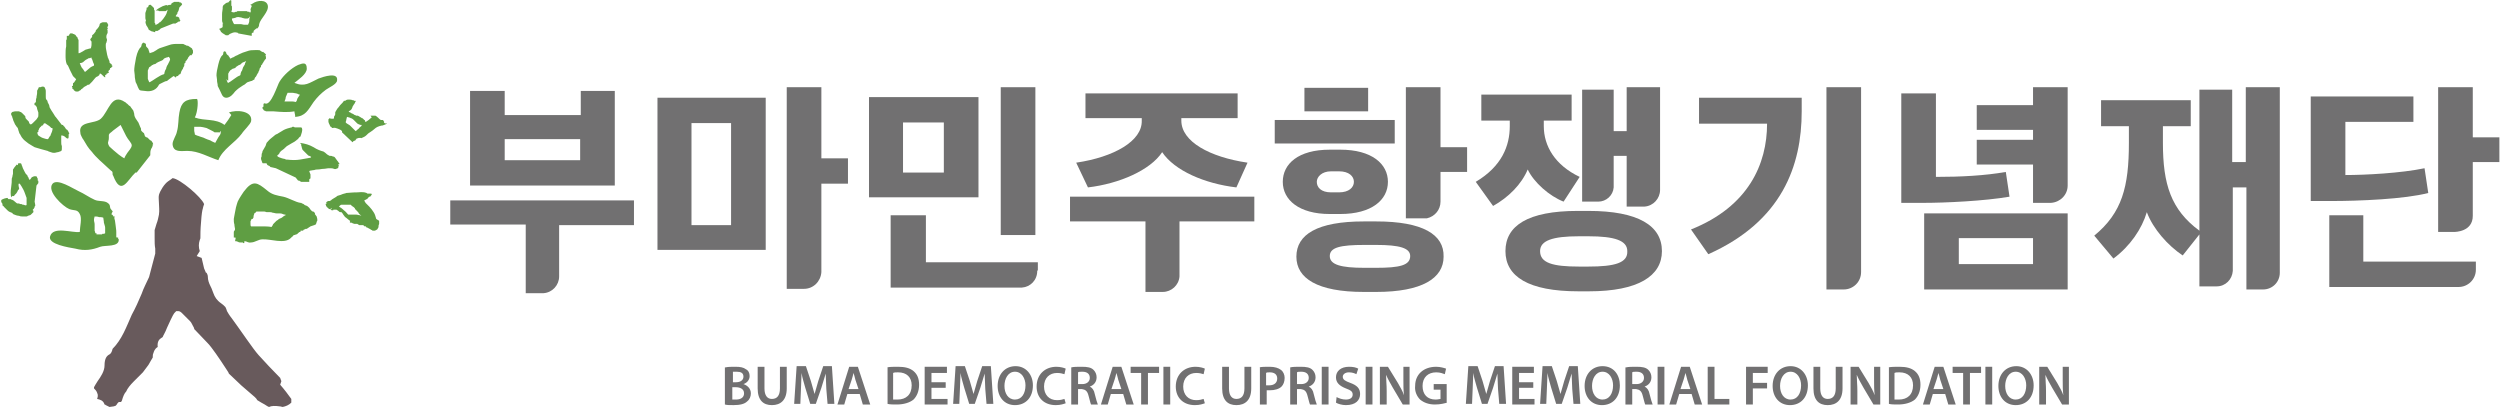 <?xml version="1.0" encoding="utf-8"?>
<!-- Generator: Adobe Illustrator 28.0.0, SVG Export Plug-In . SVG Version: 6.00 Build 0)  -->
<!DOCTYPE svg PUBLIC "-//W3C//DTD SVG 1.1//EN" "http://www.w3.org/Graphics/SVG/1.1/DTD/svg11.dtd">
<svg version="1.1" id="레이어_1" xmlns:x="http://ns.adobe.com/Extensibility/1.0/" xmlns:i="http://ns.adobe.com/AdobeIllustrator/10.0/" xmlns:graph="http://ns.adobe.com/Graphs/1.0/"
	 xmlns="http://www.w3.org/2000/svg" xmlns:xlink="http://www.w3.org/1999/xlink" x="0px" y="0px" viewBox="0 0 404.2 66.3"
	 style="enable-background:new 0 0 404.2 66.3;" xml:space="preserve">
<style type="text/css">
	.st0{fill:#717071;}
	.st1{fill:#685A5C;}
	.st2{fill:#5F9E43;}
</style>
<g>
	<path class="st0" d="M99.5,14.7h-5.6v3.9H81.6v-3.9h-5.6v15.3h23.4V14.7z M93.8,25.9H81.6v-3.4h12.2V25.9z"/>
	<path class="st0" d="M72.8,32.3v4H85v8c0,0.1,0,0.2,0,0.3c0,0.1,0,0.2,0,0.3v2.5h2.5c0.1,0,0.2,0,0.2,0c0.1,0,0.2,0,0.2,0
		c1.4-0.1,2.5-1.3,2.5-2.7v-8.2l0-0.1h12.1v-4H72.8z"/>
	<path class="st0" d="M106.3,40.4h17.5V15.8h-17.5V40.4z M111.8,19.9h6.4v16.5h-6.4V19.9z"/>
	<path class="st0" d="M137.1,29.7v-4.1h-4.3V14.1h-5.6v29.7c0,0,0,0.1,0,0.1c0,0,0,0.1,0,0.1v2.7h2.8c1.5,0,2.7-1.2,2.8-2.7
		c0,0,0-0.1,0-0.2V29.7H137.1z"/>
	<path class="st0" d="M158.2,15.7h-17.7v16.2h17.7V15.7z M152.6,27.9H146v-8.1h6.6V27.9z"/>
	<rect x="161.8" y="14.1" class="st0" width="5.6" height="23.9"/>
	<path class="st0" d="M167.8,43.6v-1.2h-0.3h-4.8h-13v-7.6H144v11.7h20.8c0.1,0,0.1,0,0.2,0c0.1,0,0.2,0,0.2,0
		c1.4-0.1,2.5-1.2,2.5-2.7C167.8,43.7,167.8,43.7,167.8,43.6C167.8,43.6,167.8,43.6,167.8,43.6"/>
	<path class="st0" d="M174,26.3l1.9,4c5.1-0.6,10.1-2.8,12-5.7c2,3,6.9,5.1,12,5.7l1.8-4c-6.1-0.9-10.7-3.4-10.7-6.8v-0.4h9.1v-4
		h-24.6v4h9.1v0.4C184.7,22.8,180.1,25.4,174,26.3"/>
	<path class="st0" d="M202.8,35.8v-4H173v4h12.2v11.4l2.8,0l0,0c0,0,0,0,0,0c1.4,0,2.6-1.1,2.7-2.5c0-0.1,0-8.9,0-8.9H202.8z"/>
	<rect x="206.1" y="19.4" class="st0" width="19.4" height="3.8"/>
	<path class="st0" d="M216.7,34.6c5.1,0,7.7-2.3,7.7-5.2c0-2.9-2.6-5.2-7.7-5.2H215c-5.1,0-7.6,2.3-7.6,5.2c0,2.9,2.6,5.2,7.6,5.2
		H216.7z M212.9,29.4c0-0.8,0.8-1.7,2.3-1.7h1.3c1.6,0,2.4,0.8,2.4,1.7c0,0.9-0.8,1.7-2.4,1.7h-1.3
		C213.6,31.1,212.9,30.3,212.9,29.4"/>
	<path class="st0" d="M222.5,35.8h-2c-7.5,0-10.9,2.1-10.9,5.7c0,3.5,3.4,5.7,10.9,5.7h2c7.4,0,10.9-2.2,10.9-5.7
		C233.5,37.9,230,35.8,222.5,35.8 M222.5,43.3h-1.9c-3.8,0-5.6-0.5-5.6-1.9c0-1.4,1.7-1.8,5.6-1.8h1.9c3.8,0,5.5,0.5,5.5,1.8
		C228,42.9,226.3,43.3,222.5,43.3"/>
	<rect x="210.9" y="14.2" class="st0" width="10.3" height="3.8"/>
	<path class="st0" d="M232.9,23.7v-9.6h-5.6v21.2h2.3h1.1c1.3-0.3,2.2-1.4,2.2-2.7c0,0,0-0.1,0-0.1l0-4.7h4.3v-4H232.9z"/>
	<path class="st0" d="M247,27.4c1,2.1,3.5,4.3,5.8,5.2l2.6-4c-4-1.9-5.8-5-5.8-8.2v-0.9h4.5v-4.2h-14.6v4.2h4.6v0.9
		c0,3.2-1.3,6.5-5.5,9l2.8,3.9C243.9,31.9,246,29.8,247,27.4"/>
	<path class="st0" d="M256.8,34.1h-1.7c-8.1,0-11.7,2.4-11.7,6.5c0,4.1,3.7,6.5,11.8,6.5h1.7c8,0,11.8-2.5,11.8-6.5
		C268.7,36.5,264.9,34.1,256.8,34.1 M256.8,43.1h-1.5c-4.3,0-6.3-0.6-6.3-2.5c0-1.7,2-2.4,6.3-2.4h1.5c4.3,0,6.3,0.7,6.3,2.4
		C263.2,42.5,261.1,43.1,256.8,43.1"/>
	<path class="st0" d="M265.7,33.4c0.1,0,0.1,0,0.2,0h-0.4C265.5,33.4,265.6,33.4,265.7,33.4"/>
	<path class="st0" d="M268.4,30.7V14.1H263v7.1h-2.1v-6.7h-5.1V30v2.6h2.6c1.3,0,2.4-1,2.5-2.3c0-0.1,0-5.1,0-5.1h2.1v5.4
		c0,0.1,0,0.2,0,0.3v2.5h2.5h0.4C267.3,33.3,268.4,32.1,268.4,30.7C268.4,30.7,268.4,30.7,268.4,30.7
		C268.4,30.7,268.4,30.7,268.4,30.7"/>
	<path class="st0" d="M311.1,46.8h23.2V34.5h-23.2V46.8z M316.7,38.5h12v4.2h-12V38.5z"/>
	<path class="st0" d="M324.3,27.8c-3.4,0.6-7.3,0.8-11.3,0.8V15.1h-5.6v17.7h3.4c3.8,0,10-0.3,14.1-1L324.3,27.8z"/>
	<path class="st0" d="M331.5,32.8c0.1,0,0.1,0,0.2,0h-0.3C331.4,32.8,331.4,32.8,331.5,32.8"/>
	<path class="st0" d="M328.7,14.1V17h-9.1v4h9.1v1.6h-9.1v4h9.1v6.2h2.6h0.3c1.5-0.1,2.7-1.3,2.7-2.8V14.1H328.7z"/>
	<path class="st0" d="M274.8,20h10.9c0,6.5-3,13.4-12.3,17.1l2.8,4c11.9-5.3,15.1-14.3,15.1-23.1v-2.2h-16.6V20z"/>
	<path class="st0" d="M300.9,43.9V14.1h-5.6v32.7h2.8c1.5,0,2.8-1.2,2.8-2.8C300.9,44,300.9,44,300.9,43.9
		C300.9,44,300.9,43.9,300.9,43.9"/>
	<path class="st0" d="M363.1,14.1v12.1h-2.2V14.5h-5.3v22.8c-4.6-3.4-5.9-7.5-5.9-14.2v-2.7h4.5v-4.2h-14.5v4.2h4.5v2.7
		c0,7.1-1.1,11.3-5.6,15l3.1,3.7c2.7-2,4.6-4.8,5.4-7.5c1,2.7,3.4,5.4,5.8,7l2.7-3.4v8.4h2.6c0,0,0,0,0.1,0c0,0,0,0,0.1,0
		c1.4,0,2.5-1.1,2.6-2.5c0-0.1,0-13.5,0-13.5h2.2v16.5h2.7c1.5,0,2.7-1.2,2.7-2.7v-30H363.1z"/>
	<path class="st0" d="M392.6,31.2l-0.6-4c-3.8,0.8-9.6,1.1-12.8,1.1v-8.6h11v-4.1h-16.6v16.9h3.3C381.4,32.5,388.8,32.2,392.6,31.2"
		/>
	<path class="st0" d="M394.2,34.7c0,0.1,0,0.2,0,0.3v-0.7C394.2,34.5,394.2,34.6,394.2,34.7"/>
	<path class="st0" d="M399.8,22.1v-8h-5.6v20.2v0.7v2.5h2.6c0.1,0,3,0,3-2.6v-8.7h4.3v-4H399.8z"/>
	<path class="st0" d="M400,42.3h-4.9h-13v-7.5h-5.5v11.6h20.9c1.5,0,2.8-1.2,2.8-2.8v-1.3H400z"/>
	<path class="st1" d="M45.5,61.6c-0.1-0.1-0.1-0.3-0.2-0.5c-1.3-1.3-2.4-2.5-3.5-3.7c-0.9-1-2.9-4-4.3-5.9c-0.4-0.5-0.7-1-0.8-1.2
		L36.6,50c-0.1-0.2-0.1-0.3-0.2-0.4c0,0,0,0,0,0c-0.2-0.2-0.4-0.4-0.7-0.6c-0.6-0.4-1-1-1.2-1.6c-0.2-0.6-0.4-1-0.5-1.2
		c-0.2-0.4-0.4-0.9-0.4-1.5c0-0.2-0.1-0.4-0.2-0.6l-0.1,0L33,43.4l-0.4-1.7l-0.8-0.3l0.5-0.8c-0.2-0.6-0.2-1.2,0-1.8
		c0.1-0.2,0.1-0.3,0.1-0.3c0-0.6,0-1.4,0.1-2.5c0.1-1.5,0.2-2,0.3-2.3c0-0.1,0.1-0.4,0.2-0.7c-0.4-1.1-3.9-4.1-5.1-4.2
		c-0.1,0.1-0.4,0.3-0.7,0.5c-0.6,0.4-1.3,1.5-1.5,2.2c-0.1,0.4,0,0.9,0,1.4c0,0.5,0.1,1.1,0,1.8c-0.1,0.5-0.2,1-0.4,1.5
		c-0.1,0.3-0.2,0.7-0.3,1c0,0.2,0,0.7,0,1.3c0,0.6,0,1.2,0.1,1.7l0,0.5l0,0.3l-1,3.8c-0.4,0.9-0.9,1.8-1.2,2.7
		c-0.5,1.2-1,2.3-1.6,3.4c-0.4,0.9-0.8,1.9-1.3,2.9c-0.5,1-1.1,1.9-1.8,2.6c-0.1,0.5-0.3,0.8-0.5,0.9c-0.4,0.2-0.8,0.6-0.8,1.8
		c0,0.9-0.6,1.8-1.1,2.5c-0.2,0.3-0.5,0.8-0.6,1c0,0.1,0,0.1,0,0.2c0.2,0.2,0.4,0.4,0.5,0.7c0.2,0.4,0.1,0.7,0,1c0,0,0,0,0,0
		c0.4,0.1,1,0.2,1.2,0.9c0.1,0,0.2,0.1,0.2,0.1c0.2,0.1,0.4,0.2,0.6,0.3c0.2,0,0.5-0.1,0.7-0.1c0.1,0,0.2-0.1,0.3-0.1
		c0.1-0.1,0.2-0.2,0.3-0.4l0.2-0.2l0.4,0c0,0,0,0,0,0c0-0.1,0-0.1,0.1-0.2c0.2-0.7,0.4-1.2,0.7-1.5c0.2-0.5,0.7-1.1,1.2-1.6
		c0.5-0.5,1-1,1.5-1.5c0.3-0.4,0.6-0.8,0.9-1.2c0.3-0.5,0.5-0.9,0.7-1.2c0,0,0-0.1,0-0.1c0-0.2,0-0.4,0.1-0.6c0.1-0.3,0.2-0.7,0.7-1
		c-0.1-0.8,0.2-1.2,0.5-1.4l0.3-0.2c0.1-0.3,0.4-0.7,0.7-1.5c1-2.2,1.1-2.3,1.3-2.5l0.2-0.2l0.3,0c0.2,0,0.4,0.1,0.6,0.3l1.3,1.3
		c0.2,0.2,0.3,0.4,0.5,0.8c0.1,0.2,0.2,0.3,0.2,0.5l2.2,2.3c0.6,0.6,1.9,2.5,3,4.2c0.2,0.3,0.4,0.6,0.4,0.7c0.6,0.6,1.3,1.2,2,1.9
		c0.7,0.6,1.4,1.2,2.2,1.9c0.2,0.2,0.3,0.3,0.4,0.5c0.5,0.3,0.8,0.5,1.2,0.7c0.2,0.1,0.4,0.3,0.7,0.4c0.4-0.2,1-0.2,1.7-0.1
		c0.2,0,0.4,0.1,0.5,0.1c0.5-0.1,1-0.3,1.4-0.7c0-0.2,0-0.3,0-0.4c0-0.1,0-0.2,0-0.2c-0.5-0.7-1.1-1.5-1.8-2.3L45.5,61.6z"/>
	<path class="st2" d="M60.8,35.3C60.8,35.3,60.8,35.3,60.8,35.3c-0.1-0.4-0.2-0.7-0.4-1c-0.2-0.3-0.4-0.6-0.7-0.9
		c-0.1-0.1-0.2-0.2-0.3-0.3c-0.1-0.1-0.2-0.2-0.3-0.3c0-0.1-0.1-0.1-0.1-0.2c-0.1-0.1-0.1-0.1-0.1-0.2c0.1,0,0.1-0.1,0.2-0.1
		c0.1,0,0.1-0.1,0.2-0.1c0.1,0,0.1-0.1,0.2-0.2c0.1-0.1,0.1-0.1,0.2-0.2c0,0,0,0,0.1,0c0,0,0,0,0,0c0.1,0,0.1-0.1,0.2-0.2
		c0.1-0.1,0.1-0.1,0.1-0.2c0-0.1-0.1-0.1-0.3-0.1c-0.2,0-0.3,0-0.4,0c-0.2-0.2-0.7-0.3-1.6-0.2c-0.9,0-1.5,0.1-1.8,0.1
		c-0.2,0.1-0.5,0.1-0.9,0.3c-0.4,0.1-0.7,0.2-0.7,0.3c-0.2,0.1-0.3,0.2-0.5,0.3c-0.2,0.1-0.3,0.2-0.4,0.3c-0.1,0-0.1,0.1-0.2,0.1
		c-0.1,0-0.2,0-0.2,0c-0.1,0-0.1,0-0.2,0.1c-0.1,0.1-0.2,0.1-0.2,0.1c0,0,0.1,0.1,0.1,0.1c0,0,0,0.1,0,0.1l-0.2,0.1c0,0,0,0,0.1,0.1
		c0,0,0,0.1,0,0.1c0,0,0,0.1,0.1,0.2c0,0.1,0.1,0.1,0.2,0.2c0,0,0.1,0.1,0.1,0.1c0,0,0.1,0.1,0.1,0.1c0,0,0,0,0,0c0,0,0,0,0,0
		c0,0,0,0,0.1,0c0,0,0,0,0.1,0c0,0,0.1,0,0.1-0.1c0-0.1,0.1-0.1,0.1,0c0,0,0,0.1-0.1,0.1c0,0-0.1,0.1-0.1,0.1c0,0,0.1,0,0.1,0
		c0,0,0,0,0,0c0,0,0,0,0,0c0,0,0,0,0,0c0,0,0.1,0,0.1,0.1c0.1,0,0.1,0,0.2,0c0.1,0,0.1,0,0.1-0.1c0,0,0.1,0,0.1,0c0.1,0,0.1,0,0.2,0
		c0.1,0,0.1,0,0.2,0c0.1,0.1,0.2,0.1,0.3,0.2c0.1,0.1,0.2,0.2,0.3,0.2c0,0,0.1,0,0.1,0c0,0,0.1,0,0.1,0c0.1,0.1,0.2,0.2,0.3,0.4
		c0.1,0.1,0.2,0.3,0.3,0.4c0,0,0.2,0.1,0.4,0.3c0.2,0.2,0.4,0.3,0.4,0.3c0,0,0,0,0,0.1c0,0,0,0.1-0.1,0.1c0,0,0,0,0,0
		c0,0,0.1,0,0.1,0.1c0,0,0.1,0,0.1,0c0,0,0,0,0,0c0,0,0,0,0,0c0.1,0,0.2,0,0.3,0.1c0.1,0,0.2,0.1,0.3,0.1c0.1,0,0.1,0,0.2,0
		c0.1,0,0.1,0,0.2,0c0.1,0,0.1,0,0.2,0.1c0.1,0,0.1,0.1,0.2,0.1c0.1,0,0.1,0,0.2,0c0.1,0,0.2,0,0.3,0c0,0,0.1,0,0.1,0c0,0,0,0,0,0
		c0,0,0.1,0,0.1,0.1c0,0,0.1,0,0.1,0.1c0,0,0.1,0,0.1,0c0,0,0.1,0,0.1,0c0,0,0.1,0,0.1,0.1c0,0,0.1,0.1,0.1,0.1c0.1,0,0.2,0,0.2,0.1
		c0.1,0,0.2,0,0.2,0.1c0.1,0,0.1,0,0.2,0.1c0.1,0,0.1,0.1,0.2,0.1c0,0,0.1,0,0.1,0.1c0,0,0.1,0,0.1,0c0.1,0,0.1,0,0.2,0
		c0.1,0,0.1,0,0.1,0c0,0,0.1,0,0.2-0.1c0.1,0,0.1-0.1,0.2-0.1c0-0.1,0.1-0.1,0.1-0.2c0.1-0.1,0.1-0.2,0.1-0.2c0,0,0-0.1,0-0.1
		c0,0,0-0.1,0-0.1c0-0.1,0.1-0.2,0.1-0.3c0-0.1,0-0.2,0-0.3c0,0,0-0.1,0-0.2C60.8,35.4,60.8,35.4,60.8,35.3 M58.2,34.8
		c-0.2,0-0.4-0.1-0.6-0.1c-0.1,0-0.2,0-0.3,0c-0.2,0-0.3,0-0.4,0c-0.1,0-0.2,0-0.3,0c-0.1,0-0.2,0-0.3,0c-0.2-0.2-0.4-0.5-0.7-0.7
		c-0.3-0.3-0.6-0.5-0.8-0.6c0,0,0.1-0.1,0.2-0.2c0.1-0.1,0.2-0.1,0.2-0.1c0,0,0.1,0,0.1,0c0.1,0,0.1,0,0.2,0c0,0,0,0,0.1,0
		c0,0,0.1,0,0.1,0c0.1,0,0.2,0,0.3,0c0.1,0,0.2,0,0.3,0c0.1,0,0.1,0,0.2,0c0.1,0,0.2,0,0.2,0c0.1,0.1,0.1,0.1,0.2,0.2
		c0.1,0.1,0.2,0.1,0.3,0.2c0,0,0.1,0.1,0.1,0.1c0.1,0.1,0.1,0.1,0.1,0.2c0,0,0.1,0.1,0.1,0.1c0.1,0,0.1,0.1,0.1,0.1
		c0.1,0.1,0.1,0.1,0.2,0.2c0.1,0.1,0.2,0.2,0.2,0.3c0,0,0,0,0.1,0.1c0,0,0.1,0.1,0.1,0.1c0.1,0.1,0.2,0.1,0.2,0.2
		c0.1,0.1,0.1,0.2,0.1,0.2l0,0.1C58.6,34.9,58.4,34.9,58.2,34.8 M35.2,13.9c0.1,0.2,0.2,0.4,0.3,0.6c0.3,0.5,0.4,1.4,1.2,1.3
		c0.6-0.1,1-0.6,1.3-1c0.4-0.4,0.8-0.7,1.3-1c0.3-0.1,0.5-0.4,0.7-0.5c0.2-0.1,0.4-0.1,0.6-0.2c0.2,0,0.2-0.1,0.4-0.2c0,0,0,0,0.1,0
		c0-0.1,0.1-0.2,0.1-0.3c0.1-0.1,0.1-0.2,0.2-0.2c0-0.1,0-0.1,0.1-0.2c0-0.1,0.1-0.2,0.1-0.2c0-0.1,0.1-0.1,0.1-0.2
		c0.1-0.1,0.1-0.1,0.1-0.2c0-0.1,0.1-0.1,0.1-0.2c0-0.1,0.1-0.2,0.1-0.3c0,0,0,0,0-0.1c0,0,0.1,0,0.1-0.1c0,0,0.1-0.1,0.1-0.1
		c0,0,0-0.1,0-0.1c0,0,0-0.1,0-0.1c0,0,0.1-0.1,0.1-0.1c0,0,0.1-0.1,0.1-0.1c0-0.1,0.1-0.2,0.1-0.2c0.1-0.1,0.1-0.2,0.1-0.2
		c0,0,0.1-0.1,0.1-0.1c0-0.1,0.1-0.1,0.1-0.2c0,0,0.1-0.1,0.1-0.1c0,0,0.1-0.1,0.1-0.1c0-0.1,0-0.1,0-0.2V9.2c0,0,0-0.1-0.1-0.2
		C43,8.9,43,8.9,43,8.8c-0.1-0.1-0.1-0.1-0.2-0.2c-0.1-0.1-0.2-0.1-0.2-0.2c0,0-0.1,0-0.1,0c-0.1,0-0.1,0-0.1,0
		c-0.1-0.1-0.2-0.1-0.3-0.2c-0.1-0.1-0.2-0.1-0.4-0.1c0,0-0.1,0-0.2,0c-0.1,0-0.2,0-0.2,0c0,0,0,0-0.1,0c-0.4,0-0.8,0-1.3,0.2
		c-0.4,0.1-0.9,0.3-1.3,0.5C38.3,9,38.1,9,38,9.1c-0.2,0.1-0.3,0.2-0.4,0.2c-0.1,0-0.1,0.1-0.2,0.1c-0.1,0-0.2,0.1-0.2,0.1
		c0-0.1-0.1-0.2-0.1-0.3C37,9.2,37,9.2,37,9.1c0-0.1-0.1-0.1-0.2-0.2c-0.1-0.1-0.1-0.1-0.2-0.2c0,0,0,0,0-0.1c0-0.1-0.1-0.1-0.1-0.2
		c-0.1-0.1-0.1-0.1-0.2-0.1c-0.1,0-0.2,0.1-0.2,0.3c0,0.2-0.1,0.3-0.1,0.3c-0.3,0.2-0.5,0.7-0.7,1.5c-0.2,0.8-0.3,1.4-0.3,1.8
		c0,0.2,0.1,0.5,0.1,1C35.2,13.6,35.2,13.8,35.2,13.9 M36.9,13c0-0.1,0-0.1,0-0.2c0,0,0,0,0-0.1c0,0,0,0,0-0.1c0-0.1,0-0.2,0-0.3
		c0-0.1,0-0.2,0-0.3c0-0.1,0-0.2,0.1-0.2c0-0.1,0-0.2,0-0.2c0.1,0,0.2-0.1,0.2-0.2c0.1-0.1,0.2-0.1,0.3-0.2c0,0,0.1-0.1,0.2-0.1
		c0.1,0,0.2-0.1,0.3-0.1c0,0,0.1,0,0.1-0.1c0-0.1,0.1-0.1,0.1-0.1c0.1-0.1,0.2-0.1,0.3-0.2c0.1-0.1,0.3-0.1,0.4-0.2c0,0,0,0,0.1-0.1
		c0,0,0.1-0.1,0.1-0.1c0.1-0.1,0.2-0.1,0.4-0.2c0.1,0,0.2-0.1,0.2-0.1l0.1,0c-0.1,0.2-0.2,0.3-0.2,0.5c-0.1,0.2-0.2,0.3-0.3,0.5
		c0,0.1-0.1,0.2-0.1,0.3c0,0.1-0.1,0.3-0.2,0.4c0,0.1-0.1,0.2-0.1,0.3c0,0.1,0,0.2-0.1,0.3c-0.3,0.1-0.6,0.3-1,0.6
		c-0.4,0.3-0.7,0.5-0.9,0.6c-0.1,0-0.1-0.1-0.2-0.3c0-0.1-0.1-0.2-0.1-0.3C36.9,13.1,36.9,13.1,36.9,13 M23.6,3.9
		c0,0.1,0.1,0.3,0.2,0.4C23.9,4.5,24,4.6,24,4.7c0,0.1,0.1,0.1,0.2,0.2C24.3,4.9,24.3,5,24.4,5c0,0,0.1,0.1,0.3,0.1
		c0.1,0,0.2,0.1,0.3,0.1h0c0,0,0,0,0,0c0,0,0,0,0,0c0,0,0,0,0.1,0c0,0,0,0,0,0c0,0,0,0,0-0.1c0,0,0,0,0-0.1c0,0,0.1,0,0.1,0
		c0,0,0.1,0,0.1,0c0,0,0.1,0,0.1,0c0.1,0,0.1,0,0.2-0.1c0.1,0,0.2-0.1,0.4-0.3L28,3.8l0.4,0l0,0c0,0,0,0,0.1-0.1c0,0,0.1,0,0.1,0
		c0,0,0.1-0.1,0.1-0.1c0,0,0.1-0.1,0.1-0.1c0,0,0,0,0.1,0c0,0,0.1,0,0.1,0c0,0,0.1-0.1,0.1-0.1c0-0.1,0.1-0.1,0.1-0.1
		c0,0-0.1-0.1-0.1-0.1c0,0-0.1-0.1-0.1-0.1c0,0,0,0,0-0.1c0,0,0,0,0-0.1c-0.1-0.1-0.2-0.2-0.3-0.2c-0.1,0-0.2,0-0.3-0.1l0,0
		c0.1-0.1,0.1-0.2,0.2-0.3c0.1-0.1,0.1-0.2,0.1-0.3c0.1-0.1,0.2-0.3,0.2-0.4C28.9,1.5,29,1.3,29,1.2c0.1-0.1,0.2-0.2,0.3-0.3
		c0.1-0.1,0.2-0.2,0.1-0.3c0,0,0-0.1-0.1-0.1c0-0.1-0.1-0.1-0.1-0.1c0,0,0,0,0,0c0,0,0,0,0,0c0,0,0,0,0,0c0,0,0,0-0.1,0
		c-0.1,0-0.1,0-0.1,0c0,0,0-0.1,0-0.1c-0.1,0-0.3,0-0.5,0c-0.2,0-0.3,0-0.3,0c0,0-0.1,0-0.2,0.1c-0.1,0-0.1,0.1-0.2,0.1
		c0,0,0,0-0.1,0.1c0,0,0,0,0,0.1c-0.1,0.1-0.2,0.1-0.4,0.1c-0.1,0-0.2,0.1-0.3,0.1C27,0.7,26.7,0.9,26.3,1c-0.4,0.2-0.8,0.4-1.1,0.7
		c0,0,0.1,0,0.1,0c0,0,0.1,0,0.1,0c0,0,0,0,0,0c0,0,0,0,0.1,0c0.1,0,0.1,0,0.2,0.1c0.1,0,0.2,0,0.2,0c0,0,0.1,0,0.3,0
		c0.2,0,0.2,0,0.3,0c0,0,0.1,0,0.2,0c0.1,0,0.2,0,0.2-0.1c0,0,0.1,0,0.1-0.1c0,0,0.1,0,0.1,0l0,0C27,2,26.9,2.3,26.7,2.6
		c-0.2,0.3-0.4,0.6-0.7,0.9c0,0-0.1,0-0.1,0.1c0,0-0.1,0-0.1,0c0,0-0.1,0.1-0.2,0.2c-0.2,0.1-0.3,0.2-0.4,0.2c-0.1,0-0.1,0-0.1-0.1
		c0-0.1,0-0.2-0.1-0.2C25,3.5,25,3.4,25,3.3c0-0.1,0-0.2,0-0.3c0,0,0-0.1,0-0.1c0-0.1,0-0.1,0-0.1c0,0,0-0.2,0-0.4
		c0-0.2,0-0.4,0-0.5c0-0.1,0-0.2,0-0.2c0,0-0.1-0.1-0.1-0.2c0,0,0-0.1,0-0.1c0,0,0-0.1,0-0.1c0,0-0.1-0.1-0.3-0.3
		c-0.2-0.2-0.3-0.3-0.4-0.2c0,0,0,0-0.1,0c0,0,0,0,0,0c0,0-0.1,0.1-0.1,0.2c0,0.1-0.1,0.1-0.1,0.2c0,0-0.1,0-0.1,0
		c0,0-0.1,0-0.1,0.1c0,0,0,0.1,0,0.1c0,0,0,0.1,0,0.1c-0.1,0.2-0.1,0.4-0.2,0.6c0,0.2,0,0.4,0,0.6v0.1v0.1c0,0,0,0.2,0.1,0.4
		C23.5,3.5,23.5,3.7,23.6,3.9 M42.8,17.9c0,0,0.1,0,0.2,0.1c0.1,0,0.2,0,0.3,0c0,0,0.1,0,0.1,0c0.1,0,0.1,0,0.1,0c0.2,0,0.5,0,0.7,0
		c1.2,0.1,2.3,0.2,3.4,0c0,0.2,0.2,0.8,0.1,0.9c1.7-0.1,2.1-1.1,3-2.4c0.6-0.8,1.2-1.4,2-2c0.4-0.3,1.8-0.9,1.8-1.5
		c0.2-1.4-2.2-0.6-3-0.3c-1.5,0.7-2.2,1.4-3.9,0.7c0.6-0.5,2-1.4,2-2.3c0-1.1-0.6-0.9-1.4-0.6c-1.1,0.5-2.4,1.7-3,2.7
		c-0.3,0.4-1.4,4.1-2.4,3.5c0,0-0.1,0-0.2,0.1c0,0,0,0,0,0.1c0,0,0,0.1,0,0.1c0,0,0,0.1,0,0.1c0,0,0,0.1,0,0.1c0,0,0,0.1-0.1,0.1
		c0,0,0,0.1-0.1,0.1c0,0,0,0.1,0.1,0.2C42.6,17.8,42.7,17.9,42.8,17.9 M46.2,15.7c0.1-0.2,0.2-0.5,0.3-0.7c0.2,0,0.4,0,0.7,0
		c0.3,0,0.5,0.1,0.7,0.1c0.1,0,0.2,0.1,0.3,0.1c0.1,0.1,0.2,0.1,0.3,0.1c-0.1,0.1-0.1,0.2-0.2,0.3c-0.1,0.1-0.1,0.2-0.2,0.3
		c0,0.1-0.1,0.2-0.1,0.3c0,0.1-0.1,0.2-0.1,0.2l-0.1,0.1c-0.3-0.1-0.5-0.1-0.9-0.1c-0.3,0-0.6,0-1,0L46,16.4
		C46.1,16.2,46.2,15.9,46.2,15.7 M11.3,11.3c0.2,0.4,0.4,0.8,0.5,1c0.1,0.1,0.2,0.2,0.3,0.3c0.1,0.1,0.2,0.2,0.2,0.2
		c0,0,0,0.1-0.1,0.2c-0.1,0.1-0.1,0.2-0.2,0.3c0,0,0,0-0.1,0.1c0,0-0.1,0-0.1,0.1c0,0,0,0.1,0,0.1c0,0,0,0.1,0,0.1
		c0,0.2,0,0.2-0.1,0.2c-0.1,0-0.1,0.1,0,0.2c0,0,0,0.1,0,0.1c0,0,0,0.1,0,0.1c0,0,0,0.1,0.1,0.1c0,0,0.1,0,0.1,0.1
		c0,0,0,0.1,0.1,0.1c0,0,0,0.1,0.1,0.1c0,0,0.1,0.1,0.2,0.1c0.1,0,0.2,0,0.3,0c0,0,0.1,0,0.2-0.1c0.1-0.1,0.2-0.1,0.2-0.1
		c0,0,0,0,0.1-0.1c0,0,0-0.1,0.1-0.1c0.2-0.1,0.3-0.3,0.5-0.4c0.2-0.1,0.4-0.2,0.5-0.3c0,0,0.1,0,0.1,0c0,0,0.1,0,0.1,0
		c0.2-0.2,0.4-0.4,0.5-0.5c0.2-0.2,0.3-0.4,0.5-0.6c0.1-0.1,0.2-0.2,0.3-0.2c0.1-0.1,0.2-0.1,0.3-0.2c0,0,0.1-0.1,0.1-0.2
		c0-0.1,0.1-0.1,0.1-0.1c0.1,0,0.2,0.1,0.4,0.3c0.2,0.2,0.3,0.3,0.4,0.3c0,0,0.1-0.1,0-0.1c0-0.1,0-0.1,0-0.2c0,0,0-0.1,0.1-0.1
		c0,0,0,0,0.1,0c0,0,0-0.1,0-0.1c0,0,0-0.1,0.1-0.1c0.1,0,0.1-0.1,0.2-0.1c0.1,0,0.1-0.1,0.1-0.1c-0.1-0.1-0.1-0.2,0-0.3
		c0.1-0.1,0.1-0.1,0.2-0.2c0,0,0,0,0-0.1c0,0,0,0,0-0.1c0.1,0,0.2,0,0.2-0.1c0.1-0.1,0.1-0.1,0.2-0.2c0-0.1-0.1-0.1-0.1-0.1
		c0,0-0.1-0.1,0-0.1c-0.1-0.1-0.1-0.2-0.2-0.2c-0.1-0.1-0.1-0.1-0.2-0.2c0,0,0-0.1,0-0.1c0,0,0-0.1,0-0.1c-0.1-0.3-0.2-0.4-0.2-0.5
		c0,0-0.1-0.1-0.1-0.3c-0.1-0.2-0.1-0.5-0.2-0.9c-0.1-0.4-0.1-0.7-0.1-0.9c0-0.1,0-0.3,0.1-0.4c0-0.1,0.1-0.3,0.1-0.4
		c0-0.1,0-0.2-0.1-0.4c0-0.1,0-0.2,0-0.3c0-0.1,0.1-0.2,0.1-0.3c0.1-0.1,0.1-0.2,0.1-0.2c0-0.1,0-0.2,0-0.3s0-0.2-0.1-0.3
		c0,0,0,0,0,0c0,0,0,0,0,0c0,0,0.1,0,0.1,0c0,0,0.1,0,0.1,0c-0.1-0.1-0.2-0.2-0.1-0.4c0.1-0.1,0.1-0.3,0.1-0.3c0,0-0.1-0.1-0.1-0.2
		c-0.1-0.1-0.1-0.2-0.2-0.2c0,0-0.1,0-0.1,0c-0.1,0-0.1,0-0.1,0c-0.1,0-0.1,0-0.2,0c-0.1,0-0.1,0-0.2,0c-0.3,0.1-0.5,0.2-0.5,0.4
		c0,0.2-0.2,0.5-0.6,0.9c0,0.1,0,0.2-0.2,0.4c-0.1,0.2-0.3,0.3-0.4,0.4c0,0,0,0.1,0,0.1c0,0,0,0.1,0,0.1c0,0.1-0.1,0.2-0.2,0.3
		c-0.1,0.1-0.1,0.2-0.1,0.2c0,0,0,0.1,0.1,0.2c0.1,0.1,0.1,0.1,0.1,0.2c0,0,0,0.2,0,0.4c0,0.3-0.1,0.5-0.1,0.6c0,0,0,0,0,0
		c0,0,0,0,0,0c-0.1,0-0.3,0.1-0.4,0.1c-0.1,0-0.2,0.1-0.4,0.1c0,0-0.2,0.1-0.5,0.3c-0.3,0.2-0.6,0.3-0.6,0.3c0,0,0,0-0.1,0
		c0,0,0,0,0,0c0-0.1,0-0.4,0-1c0-0.5,0-0.9,0-1.1c0,0,0-0.1-0.1-0.2c0-0.1-0.1-0.2-0.1-0.3c0,0-0.1,0-0.1-0.1c0,0-0.1,0-0.1-0.1
		c0,0,0-0.1-0.1-0.1c0,0,0-0.1-0.1-0.1c-0.1-0.1-0.2-0.1-0.2-0.1c-0.1,0-0.2-0.1-0.2-0.1c0,0,0,0,0,0c0,0,0,0-0.1,0c0,0,0,0-0.1,0
		c0,0-0.1,0-0.1,0c-0.1,0-0.1,0.1-0.2,0.2c0,0.1-0.1,0.2-0.2,0.2c0,0-0.1,0-0.1,0c0,0-0.1,0-0.1,0c0,0.1,0,0.1,0,0.2
		c0,0.1,0,0.1,0,0.2c0,0.1,0,0.2-0.1,0.3c0,0.1,0,0.2,0,0.3c0,0.1,0,0.2,0,0.4c0,0.1,0,0.2,0,0.3c-0.1,0.4-0.1,0.9-0.1,1.4
		c0,0.5,0,1,0.2,1.5C11,10.5,11.1,10.9,11.3,11.3 M13.6,9.9c0.2-0.2,0.4-0.3,0.6-0.4c0.1-0.1,0.2-0.1,0.3-0.1c0.1,0,0.2-0.1,0.3-0.1
		c0,0.1,0,0.2,0.1,0.3c0,0.1,0.1,0.2,0.1,0.3c0,0.1,0.1,0.2,0.1,0.3c0.1,0.1,0.1,0.2,0.1,0.2l0,0.2c-0.2,0.1-0.5,0.2-0.7,0.4
		c-0.2,0.2-0.5,0.4-0.7,0.6l-0.1,0c-0.2-0.3-0.3-0.5-0.5-0.7c-0.1-0.2-0.2-0.4-0.3-0.7C13.2,10.2,13.4,10.1,13.6,9.9 M29.2,11.9
		c0-0.1,0.1-0.2,0.1-0.3c0-0.1,0.1-0.2,0.1-0.2c0-0.1,0.1-0.1,0.1-0.2c0.1-0.1,0.1-0.1,0.1-0.2c0-0.1,0.1-0.1,0.1-0.2
		c0.1-0.1,0.1-0.2,0.1-0.3c0,0,0-0.1,0-0.1c0,0,0,0,0-0.1c0,0,0.1-0.1,0.1-0.1c0,0,0.1-0.1,0.1-0.1c0,0,0-0.1,0-0.1c0,0,0-0.1,0-0.1
		c0,0,0.1-0.1,0.1-0.1c0.1,0,0.1-0.1,0.1-0.1c0.1-0.1,0.1-0.2,0.2-0.3c0-0.1,0.1-0.2,0.2-0.3c0-0.1,0.1-0.1,0.2-0.2
		C30.9,9,31,8.9,31,8.9c0-0.1,0.1-0.1,0.1-0.2c0,0,0.1-0.1,0.1-0.1c0-0.1,0-0.1,0-0.2V8.2c0,0,0-0.1-0.1-0.2C31.1,7.9,31,7.8,31,7.8
		c-0.1-0.1-0.2-0.1-0.3-0.2c-0.1-0.1-0.2-0.1-0.3-0.2c0,0-0.1,0-0.1,0c-0.1,0-0.1,0-0.1,0c-0.1-0.1-0.2-0.1-0.4-0.2
		c-0.1-0.1-0.3-0.1-0.4-0.1c0,0-0.1,0-0.2,0c-0.1,0-0.2,0-0.3,0c0,0,0,0-0.1,0c-0.5,0-1,0-1.5,0.2c-0.5,0.2-1,0.3-1.5,0.5
		c-0.2,0.1-0.4,0.2-0.5,0.3c-0.2,0.1-0.3,0.2-0.5,0.3c-0.1,0-0.2,0.1-0.3,0.1c-0.1,0-0.2,0.1-0.3,0.1c0-0.1-0.1-0.2-0.1-0.3
		c0-0.1-0.1-0.2-0.1-0.3c0-0.1-0.1-0.2-0.2-0.3c-0.1-0.1-0.2-0.2-0.2-0.3c0,0,0,0,0-0.1c0,0,0,0,0-0.1c0-0.1-0.1-0.2-0.2-0.2
		c-0.1-0.1-0.1-0.1-0.2-0.1c-0.1,0-0.2,0.1-0.3,0.3c0,0.2-0.1,0.3-0.1,0.4c-0.3,0.2-0.6,0.8-0.8,1.7c-0.2,1-0.3,1.7-0.3,2.1
		c0,0.2,0.1,0.6,0.1,1.1c0.1,0.5,0.1,0.8,0.2,0.9c0.1,0.2,0.2,0.4,0.3,0.7c0.3,0.6,0.2,0.5,1.1,0.6c1.1,0.2,1.9-0.2,2.3-1
		c0,0,0.1-0.1,0.1-0.1c0.2-0.1,0.4-0.2,0.6-0.3c0.2-0.1,0.4-0.2,0.6-0.2c0,0,0.2-0.2,0.5-0.4c0.3-0.2,0.5-0.4,0.6-0.4
		c0,0,0.1,0,0.1,0.1c0.1,0,0.1,0.1,0.1,0.1c0,0,0,0,0.1,0c0.1,0,0.1-0.1,0.1-0.1c0,0,0-0.1,0.1-0.1c0,0,0,0,0.1,0c0,0,0,0,0.1,0
		c0-0.1,0.1-0.2,0.2-0.3C29.1,12.1,29.1,12,29.2,11.9 M27.4,9.9c-0.1,0.2-0.2,0.4-0.3,0.6c-0.1,0.1-0.1,0.2-0.2,0.4
		c0,0.2-0.1,0.3-0.2,0.5c0,0.1-0.1,0.2-0.1,0.3c0,0.1,0,0.2-0.1,0.3c-0.4,0.1-0.7,0.3-1.2,0.6c-0.4,0.3-0.8,0.5-1.1,0.7
		c-0.1,0-0.1-0.1-0.2-0.3c-0.1-0.2-0.1-0.3-0.1-0.3v-0.2c0-0.1,0-0.2,0-0.2c0,0,0,0,0-0.1c0,0,0,0,0-0.1c0-0.1,0-0.2,0-0.3
		c0-0.1,0-0.2,0-0.3c0-0.1,0-0.2,0.1-0.3c0-0.1,0.1-0.2,0.1-0.3c0.1-0.1,0.2-0.1,0.3-0.2c0.1-0.1,0.2-0.2,0.3-0.2
		c0,0,0.1-0.1,0.2-0.1c0.1,0,0.2-0.1,0.3-0.1c0,0,0.1-0.1,0.1-0.1c0.1-0.1,0.1-0.1,0.2-0.1c0.1-0.1,0.2-0.1,0.4-0.2
		c0.2-0.1,0.3-0.1,0.4-0.2c0,0,0.1,0,0.1-0.1c0,0,0.1-0.1,0.1-0.1c0.1-0.1,0.2-0.1,0.4-0.2c0.2,0,0.3-0.1,0.3-0.1l0.1,0
		C27.6,9.5,27.5,9.7,27.4,9.9 M42.7,24c-0.2,0.3-0.3,0.5-0.3,0.7c-0.1,0.1-0.1,0.3-0.1,0.4c0,0.1,0,0.3-0.1,0.4c0,0.1,0,0.3,0.1,0.5
		c0.1,0.2,0.1,0.4,0.2,0.4l0,0c0,0,0,0,0.1,0c0,0,0.1,0,0.1,0c0,0,0.1,0,0.1,0c0,0,0,0,0.1,0c0,0,0.1,0,0.1,0c0,0,0.1,0,0.1,0
		c0,0,0,0.1,0.1,0.2c0,0.1,0,0.1,0.1,0.1c0,0,0.1,0.1,0.2,0.1c0.1,0.1,0.2,0.1,0.2,0.2c0.1,0,0.4,0.1,0.9,0.2l3.2,1.5l0.4,0.5h0.1
		c0.1,0,0.1,0,0.2,0.1c0.1,0,0.1,0.1,0.2,0.1c0.1,0,0.2,0,0.2,0c0.1,0,0.1,0,0.2,0c0,0,0.1,0,0.2,0c0.1,0,0.1,0,0.1,0
		c0.1,0,0.2,0,0.3,0c0.1,0,0.2,0,0.3,0c0-0.1,0-0.1,0-0.2c0-0.1,0-0.1,0-0.2c0,0,0,0,0.1-0.1c0,0,0.1,0,0.1-0.1c0-0.2,0-0.4,0-0.6
		c-0.1-0.2-0.1-0.3-0.2-0.5l0.1-0.1c0.2,0,0.4-0.1,0.7-0.1c0.2-0.1,0.5-0.1,0.6-0.1c0.3,0,0.6-0.1,0.9-0.1c0.3,0,0.6-0.1,0.9-0.1
		c0.3,0,0.6,0,0.8,0.1c0.2,0.1,0.4,0,0.6-0.1c0.1,0,0.1-0.1,0.1-0.2c0-0.1,0.1-0.2,0.1-0.3c0,0,0,0,0.1,0c0,0,0,0,0,0h-0.1
		c0,0,0,0-0.1,0c-0.1-0.1-0.1-0.1,0-0.1c0.1,0,0.1,0,0.2-0.1c-0.1-0.2-0.3-0.4-0.5-0.7c-0.2-0.3-0.3-0.4-0.3-0.4
		c0,0-0.1-0.1-0.3-0.1c-0.1-0.1-0.3-0.1-0.3-0.1c0,0-0.1,0-0.1,0c-0.1,0-0.1,0-0.1,0c-0.2-0.1-0.4-0.2-0.6-0.4
		c-0.2-0.2-0.3-0.2-0.4-0.3c-0.4-0.1-1-0.3-1.6-0.7c-0.7-0.4-1.4-0.6-2.2-0.7c0,0,0.1,0.1,0.1,0.1c0,0,0,0.1,0.1,0.1
		c0,0,0,0.1,0,0.1c0,0,0,0.1,0,0.1c0,0.1,0.1,0.2,0.1,0.4c0.1,0.2,0.1,0.3,0.1,0.3c0,0,0.1,0.1,0.3,0.3c0.2,0.2,0.3,0.3,0.3,0.3
		c0,0,0.1,0.1,0.2,0.2c0.1,0.1,0.2,0.2,0.3,0.2c0,0,0.1,0,0.2,0.1c0.1,0,0.1,0.1,0.1,0.1l-0.1,0.1c-0.5,0.1-1.1,0.2-1.7,0.3
		c-0.6,0.1-1.3,0.1-2.1,0c-0.1,0-0.1,0-0.2,0c0,0-0.1-0.1-0.1-0.1c0,0-0.2,0-0.5-0.1c-0.3-0.1-0.6-0.2-0.7-0.3
		c-0.1-0.1-0.1-0.2,0.1-0.3c0.1-0.1,0.2-0.2,0.2-0.3c0.1-0.1,0.2-0.3,0.4-0.4c0.1-0.1,0.3-0.2,0.4-0.3c0-0.1,0.1-0.1,0.2-0.2
		c0.1-0.1,0.1-0.1,0.2-0.2c0.1,0,0.3-0.2,0.7-0.4c0.4-0.2,0.7-0.4,0.8-0.5c0.1-0.1,0.2-0.2,0.3-0.2c0-0.1,0.1-0.2,0.2-0.3
		c0,0,0.1-0.1,0.1-0.1c0.1,0,0.1,0,0.1-0.1c0,0,0.1-0.2,0.2-0.6c0.1-0.4,0.1-0.7-0.1-0.8c0,0,0,0-0.1,0c0,0-0.1,0-0.1,0
		c-0.1,0-0.2,0-0.4,0c-0.1,0-0.3,0-0.4,0c0,0-0.1,0-0.2-0.1c-0.1,0-0.1,0-0.2,0c0,0-0.1,0-0.1,0.1c0,0-0.1,0-0.1,0
		c-0.4,0.1-0.8,0.2-1.2,0.4c-0.3,0.2-0.7,0.4-1,0.6c0,0-0.1,0.1-0.2,0.1c-0.1,0-0.1,0.1-0.2,0.1c0,0-0.2,0.2-0.6,0.5
		c-0.4,0.3-0.6,0.6-0.8,0.8C43,23.5,42.9,23.7,42.7,24 M8.6,24.7c0.2,0,0.3,0,0.3,0c0.1,0,0.3-0.1,0.5-0.1c0.2-0.1,0.3-0.1,0.3-0.1
		l0.2-0.1c0.1-0.1,0.1-0.2,0.1-0.4c0-0.2,0-0.3,0-0.4c-0.1-0.2-0.1-0.4-0.1-0.7c0-0.2,0-0.5,0-0.8c0,0,0-0.1,0-0.1c0,0,0-0.1,0-0.1
		c0.3,0,0.5,0.1,0.7,0.3c0.2,0.2,0.3,0.2,0.4,0.2c0.1-0.1,0.1-0.2,0.1-0.4c0-0.2,0-0.3,0-0.3c0,0,0,0,0.1-0.1c0,0,0,0,0,0
		c0-0.1,0-0.1-0.1-0.2c0-0.1,0-0.1-0.1-0.2c0-0.1-0.1-0.1-0.1-0.2c-0.1,0-0.1-0.1-0.2-0.1c-0.1-0.1-0.1-0.2-0.2-0.3
		c-0.1-0.1-0.1-0.2-0.2-0.2c0-0.1,0-0.1-0.1-0.1c0,0,0-0.1,0-0.1c0,0-0.1,0-0.1,0c0,0,0,0-0.1,0L9,18.9c0,0-0.1-0.1-0.1-0.1
		c0,0-0.1-0.2-0.3-0.5c-0.2-0.3-0.4-0.6-0.5-0.8c0-0.1-0.1-0.1-0.1-0.2C8,17,7.9,17,7.9,16.9c0-0.1-0.1-0.1-0.1-0.2
		c0-0.1-0.1-0.1-0.1-0.2c0-0.2-0.1-0.3-0.2-0.4c-0.1-0.1-0.1-0.3-0.1-0.5c0,0,0-0.1,0-0.2c0-0.1,0-0.1,0-0.1c0-0.1,0-0.3,0-0.6
		c0-0.2-0.1-0.4-0.2-0.6c-0.1-0.1-0.2-0.1-0.4-0.1c-0.2,0.1-0.3,0.1-0.3,0.1c0,0-0.1,0-0.1,0c0,0-0.1,0-0.1,0c0,0-0.1,0.1-0.1,0.2
		C6,14.6,6,14.7,6,14.7c0,0,0,0.1,0,0.2C6,14.9,6,15,6,15c0,0.3-0.1,0.5-0.1,0.8c-0.1,0.2-0.1,0.5-0.1,0.7c0,0,0,0-0.1,0.1
		c0,0-0.1,0-0.1,0.1c-0.1,0.1,0,0.2,0,0.3c0.1,0,0.2,0.1,0.2,0.1C5.9,17.2,6,17.4,6,17.6c0.1,0.2,0.1,0.4,0.2,0.6c0,0.1,0,0.1,0,0.2
		c0,0.1,0,0.2,0,0.2c0,0.1,0,0.3-0.1,0.4c-0.1,0.1-0.1,0.2-0.2,0.3c-0.1,0.1-0.3,0.3-0.5,0.5C5.2,20,5.1,20.1,5,20.1
		c0,0-0.1,0-0.1,0c0,0,0,0,0,0L4.8,20c0,0-0.1-0.1-0.1-0.2c0-0.1-0.1-0.2-0.1-0.2c-0.1-0.1-0.2-0.2-0.3-0.3
		c-0.1-0.1-0.2-0.2-0.2-0.4c0-0.1,0-0.1-0.1-0.2c-0.1-0.1-0.1-0.1-0.1-0.1c0,0-0.1-0.1-0.2-0.2c-0.1-0.1-0.2-0.2-0.2-0.2
		c-0.1,0-0.1-0.1-0.2-0.1c-0.1,0-0.2-0.1-0.2-0.1C3,18,2.8,18,2.5,18c-0.2,0-0.4,0.1-0.5,0.1c0,0-0.1,0.1-0.1,0.1
		c-0.1,0.1-0.1,0.1-0.1,0.2c0,0.1,0,0.2,0.1,0.3c0,0.1,0.1,0.2,0.1,0.2c0,0,0,0,0,0.1c0,0,0,0.1,0,0.1c0,0,0.1,0.1,0.1,0.1
		c0,0,0,0.1,0,0.1c0,0.1,0.1,0.3,0.2,0.5c0.1,0.2,0.1,0.3,0.2,0.4c0.1,0.1,0.1,0.2,0.2,0.3c0.1,0.1,0.2,0.2,0.2,0.3
		C2.9,20.9,3,21,3,21.2c0.1,0.1,0.1,0.2,0.1,0.3c0.1,0.1,0.2,0.3,0.3,0.5c0.1,0.2,0.2,0.3,0.2,0.3c0.2,0.3,0.6,0.6,1,0.9
		c0.5,0.3,0.8,0.5,1,0.6C6,23.9,6.2,24,6.6,24.1c0.4,0.1,0.7,0.2,1.1,0.3c0.1,0,0.1,0.1,0.2,0.1c0.1,0,0.2,0.1,0.3,0.1
		C8.3,24.6,8.4,24.7,8.6,24.7 M8,22.1c0,0.1-0.1,0.1-0.1,0.2c-0.1,0.1-0.1,0.2-0.2,0.2c-0.2,0-0.5-0.1-0.8-0.2
		c-0.3-0.1-0.5-0.3-0.7-0.4c0,0-0.1-0.1-0.1-0.2c0-0.1-0.1-0.2-0.1-0.2c0,0,0-0.1,0.1-0.1c0,0,0.1-0.1,0.1-0.1c0,0,0-0.1,0-0.1v-0.1
		c0-0.1,0.1-0.1,0.1-0.2c0-0.1,0.1-0.2,0.1-0.2c0.1-0.1,0.1-0.2,0.2-0.2c0.1-0.1,0.1-0.2,0.2-0.2C6.9,20.3,7,20.2,7,20.2
		C7,20.1,7,20,7.1,20c0.1-0.1,0.2-0.1,0.3,0c0.1,0.1,0.2,0.1,0.3,0.2c0.1,0.1,0.2,0.1,0.3,0.2c0.1,0.1,0.2,0.2,0.3,0.3
		c0,0,0.1,0,0.1,0c0.1,0,0.1,0.1,0.1,0.1c0,0.1,0,0.2-0.1,0.5c-0.1,0.3-0.2,0.4-0.2,0.5c0,0,0,0.1-0.1,0.2C8.1,22,8,22.1,8,22.1
		 M35.3,25.9c0.7-1.8,2.7-2.8,3.8-4.3c0.3-0.5,1.4-1.5,1.5-2c0.3-1.7-2.4-1.9-3.6-1.4c0.2,0.1,0.3,0.3,0.4,0.4
		c-0.3,0.5-0.7,1.1-1.1,1.6c-1.5-1.1-3.2-0.6-4.8-1.2c0.5-0.9,0.6-3.1,0.3-3c-1.8,0-2.5,0.5-2.8,2.2c-0.2,1-0.1,2.1-0.4,3.1
		c-0.1,0.6-0.7,1.4-0.7,2c0.1,1.4,1.4,1.1,2.4,1.1C32.1,24.4,33.7,25.4,35.3,25.9 M35.3,22.2c-0.2,0.3-0.3,0.6-0.5,0.9
		c-0.2-0.1-0.5-0.2-0.8-0.4c-0.3-0.1-0.6-0.2-0.8-0.3c-0.2-0.1-0.4-0.2-0.8-0.3c-0.3-0.1-0.5-0.2-0.6-0.2c0,0-0.1-0.1-0.2-0.1
		c-0.1,0-0.1-0.1-0.1-0.1c0-0.2-0.1-0.4-0.1-0.6c0-0.2,0-0.4,0-0.6c0.5,0,0.8,0,1,0c0.2,0,0.6,0.1,1,0.2c0,0,0.2,0.1,0.6,0.3
		c0.4,0.2,0.6,0.3,0.7,0.4c0,0,0.1,0,0.3,0c0.2,0,0.3,0,0.5,0c0.1,0,0.1,0,0.1-0.1c0-0.1,0-0.1,0.1-0.1l0,0.2
		C35.7,21.7,35.5,21.9,35.3,22.2 M35.7,5.1c0,0.1,0.1,0.1,0.1,0.1c0.1,0.1,0.2,0.2,0.4,0.3c0.2,0.1,0.3,0.2,0.3,0.2c0,0,0.1,0,0.2,0
		c0.1,0,0.2,0,0.2,0c0.2-0.2,0.4-0.3,0.7-0.4c0.3-0.1,0.5-0.1,0.8,0c0,0,0,0,0.1,0c0,0,0,0,0,0.1l2.2,0.4c0,0,0-0.1,0-0.2
		c0-0.1,0-0.1,0-0.2c0,0,0.1-0.1,0.1-0.1C41,5.3,41,5.2,41,5.2c0,0,0-0.1,0-0.1c0-0.1,0-0.1,0-0.1c0.1-0.1,0.1-0.1,0.2-0.2
		c0.1-0.1,0.2-0.1,0.2-0.2c0,0,0.1,0,0.1,0c0,0,0.1,0,0.1,0c0.2-0.2,0.3-0.4,0.3-0.7c0.2-0.9,1.6-2,1.4-3c-0.2-1-1.7-0.9-2.5-0.3
		c-0.2,0.1-0.3,0.2-0.4,0.2c0.2,0,0.3,0.1,0.3,0.2c0,0-0.1,0.2-0.2,0.5C40.6,1.8,40.5,2,40.5,2l-0.1,0c0,0-0.1,0-0.1-0.1
		c0,0-0.1,0-0.1,0c-0.1,0-0.2,0-0.3-0.1c-0.1,0-0.2,0-0.2,0c0,0-0.1,0-0.3,0c-0.2,0-0.3,0-0.4,0c0,0,0,0-0.1,0c0,0,0,0-0.1,0
		c-0.1,0-0.2,0-0.3,0c-0.1,0-0.2,0-0.2,0.1c-0.1,0-0.3,0-0.4,0.1c-0.2,0-0.3,0-0.5-0.1c0-0.1,0.1-0.2,0.1-0.3c0-0.1,0-0.2,0-0.3
		c0-0.1,0-0.1,0-0.2c0-0.1,0-0.1-0.1-0.2c0-0.1,0-0.1,0-0.2c0-0.1,0-0.1,0-0.2c0-0.1,0-0.1,0-0.2c0-0.1,0-0.1,0-0.2c0,0,0,0-0.1-0.1
		c0,0-0.1,0.1-0.1,0.1c0,0-0.1,0-0.1,0.1l0,0c0,0-0.1,0-0.1,0.1c0,0-0.1,0.1-0.1,0.1c-0.2,0-0.4,0.1-0.6,0.3
		c-0.2,0.1-0.3,0.3-0.3,0.5c0,0,0,0,0,0.1c0,0,0,0,0,0.1c0,0.2-0.1,0.5-0.1,0.9c0,0.4,0,0.6,0,0.6c0,0,0,0.1,0,0.3
		c0,0.2,0,0.3,0.1,0.5c0,0,0,0.1,0.1,0.1c0,0,0.1,0.1,0.1,0.1C36,3.7,36,3.8,36,3.9c0,0.1,0,0.2,0,0.2c0,0,0,0,0,0.1c0,0,0,0,0,0.1
		c0,0.1-0.1,0.2-0.2,0.2c-0.1,0.1-0.2,0.1-0.3,0.1c0,0,0,0.1,0,0.1c0,0,0,0.1,0,0.1C35.7,5,35.7,5,35.7,5.1 M38.2,2.8
		c0.1,0,0.3-0.1,0.6,0c0,0,0.2,0,0.4,0.1C39.5,3,39.7,3,39.7,3c0,0,0.1,0,0.2,0c0.1,0,0.2,0,0.3-0.1c0.1,0,0.1,0,0.1-0.1
		c0,0,0-0.1,0.1-0.1l0,0.1c-0.1,0.2-0.1,0.4-0.1,0.6c0,0.2-0.1,0.4-0.2,0.6C39.9,4,39.7,4,39.5,4c-0.2,0-0.4-0.1-0.6-0.1
		c-0.1,0-0.3,0-0.5,0c-0.2,0-0.3,0-0.4,0c0,0-0.1,0-0.1,0c0,0-0.1,0-0.1-0.1c-0.1-0.1-0.1-0.2-0.2-0.4c-0.1-0.1-0.1-0.3-0.1-0.4
		C37.9,2.9,38.1,2.9,38.2,2.8 M19.2,38.7c0,0,0,0-0.1-0.1c0,0,0-0.1,0-0.1v-0.1c0,0-0.1,0-0.2,0c-0.1,0-0.1-0.1-0.1-0.1
		c0,0,0-0.2,0-0.4c0-0.2,0-0.4,0-0.4c0,0,0-0.4-0.1-1c-0.1-0.6-0.1-1-0.2-1.1c0-0.1,0-0.2,0-0.3c0-0.1,0-0.2-0.1-0.2
		c0,0,0,0.1,0,0.1c0,0,0,0.1,0,0.1c-0.1-0.2-0.2-0.4-0.3-0.4c-0.1,0-0.1-0.1,0-0.3c0,0,0-0.1,0.1-0.1c0,0,0,0,0-0.1l0-0.1
		c-0.1,0-0.1-0.1-0.2-0.2c-0.4-0.4,0-0.7-0.6-1.1c-0.5-0.4-1.5-0.2-2.1-0.5c-0.9-0.4-1.7-1-2.6-1.4c-0.9-0.4-3.4-2.1-4.2-1.2
		c-1,1.2,1.7,3.7,2.7,4.1c0.8,0.3,1.3,0,1.7,0.8c0.4,0.7,0,2.1,0,2.9c-1.2,0.2-4.3-1-4.8,0.7c-0.4,1.3,3,1.8,4.1,2
		c1.5,0.4,2.7,0.2,4-0.3C17,39.6,19.3,40,19.2,38.7 M17,37.2c0,0.1,0,0.3,0,0.5c-0.1,0.1-0.2,0.1-0.2,0.1c-0.1,0-0.2,0-0.2,0
		c0,0-0.1,0-0.1,0.1c0,0-0.1,0-0.2,0c0,0-0.1,0-0.2,0c-0.1,0-0.1,0-0.2,0c0,0-0.1,0-0.1,0c-0.1,0-0.1,0-0.2,0c0,0,0,0,0-0.1
		c0,0,0,0,0-0.1c0,0-0.1,0-0.1,0c-0.1,0-0.1,0-0.1,0c0-0.1,0-0.2-0.1-0.4c0-0.1,0-0.2,0-0.3c0,0,0-0.1,0-0.1c0,0,0-0.1,0-0.1
		c0,0,0-0.2,0-0.5c0-0.3-0.1-0.5-0.1-0.6c0-0.1,0-0.2,0-0.3c0-0.1,0.1-0.3,0.1-0.4c0.2,0,0.5,0,0.7,0.1c0.2,0,0.5,0,0.7,0.1
		c0,0.2,0.1,0.5,0.1,0.8c0.1,0.4,0.2,0.6,0.2,0.8C17,36.9,17,37.1,17,37.2 M17.1,38.7C17.1,38.8,17.1,38.8,17.1,38.7
		c0.1,0.1,0.1,0.1,0.2,0.1c0,0,0-0.1,0-0.1C17.2,38.7,17.2,38.7,17.1,38.7C17.1,38.7,17.1,38.7,17.1,38.7 M16.7,39L16.7,39
		c0.1,0,0.2,0,0.2-0.1c0,0,0.1-0.1,0.1-0.1c0,0-0.1,0.1-0.1,0.1C16.8,38.9,16.8,38.9,16.7,39 M50.8,34.3c0,0-0.1-0.1-0.2-0.1
		c-0.1,0-0.2-0.1-0.2-0.1c-0.1-0.1-0.3-0.3-0.4-0.5c-0.2-0.2-0.3-0.3-0.6-0.4c-0.1,0-0.2-0.1-0.3-0.2c-0.2-0.1-0.3-0.1-0.4-0.2
		c0,0-0.1,0-0.1,0c-0.8-0.1-1.9-0.8-2.8-1c-1-0.2-1.8-0.3-2.6-1c-1.6-1.3-2.3-1.8-3.8,0.2c-0.6,0.9-1,1.5-1.1,2
		c-0.1,0.3-0.2,0.7-0.3,1.3c-0.1,0.6-0.2,1-0.2,1.1c0,0.3,0,0.6,0.1,0.9c0,0.3,0.1,0.6,0.1,0.7c0,0.1,0,0.2-0.1,0.3
		c-0.1,0.1-0.1,0.2-0.1,0.3c0,0.1,0,0.2,0,0.4c0,0.1,0,0.3,0,0.4c0.1,0,0.1,0,0.2,0c0,0,0.1,0,0.1,0.1L38,39c0,0,0.1,0,0.1,0
		c0.1,0,0.1,0,0.1,0c0.1,0,0.2,0.1,0.3,0.1c0.1,0.1,0.3,0.1,0.4,0.1c0.1,0,0.1,0,0.2,0c0.1,0,0.1,0,0.1,0c0.1,0,0.1,0,0.1,0.1
		c0.1,0,0.1,0,0.1,0c0,0,0,0,0.1,0c0,0,0-0.1,0-0.2c0-0.1,0-0.1,0.1-0.1c0.3,0,0.5,0.3,1,0.2c0.6,0,1.2-0.5,1.8-0.5
		c1.3-0.1,3.6,0.8,4.6-0.2c0.1-0.1,0.1-0.1,0.2-0.2c0.1-0.1,0.2-0.1,0.2-0.2c0.1-0.1,0.1-0.1,0.2-0.1c0.1,0,0.2-0.1,0.3-0.1
		c0.1,0,0.2-0.1,0.3-0.2c0.1-0.1,0.2-0.2,0.3-0.2c0,0,0.1,0,0.1-0.1c0,0,0-0.1,0-0.1c0.1,0,0.1,0,0.2,0c0.1,0,0.1,0,0.2,0
		c0,0,0-0.1,0.1-0.1c0-0.1,0-0.1,0.1-0.1c0.1,0,0.1,0,0.2-0.1c0.1,0,0.2,0,0.2,0c0.1-0.1,0.2-0.1,0.3-0.2c0.1-0.1,0.2-0.1,0.3-0.2
		c0.1,0,0.2-0.1,0.3-0.1c0.1,0,0.2-0.1,0.3-0.1c0.1,0,0.1-0.1,0.2-0.1c0.1,0,0.1,0,0.1-0.1c0-0.1,0.1-0.2,0.1-0.3
		c0-0.1,0.1-0.2,0.1-0.2c0-0.1,0-0.1,0-0.3c0-0.1-0.1-0.3-0.1-0.4c-0.1-0.1-0.2-0.3-0.3-0.4C51,34.6,50.9,34.4,50.8,34.3 M45.8,35
		c-0.2,0.2-0.4,0.3-0.7,0.4c-0.1,0.1-0.2,0.2-0.4,0.3c-0.1,0.1-0.3,0.3-0.4,0.4c-0.1,0.1-0.2,0.2-0.2,0.3c-0.1,0.1-0.1,0.2-0.2,0.3
		c-0.5-0.1-1.1-0.1-1.7-0.1c-0.7,0-1.2,0-1.6,0c-0.1-0.1-0.1-0.2-0.1-0.4c0-0.2,0-0.4,0-0.4c0,0,0-0.1,0.1-0.2
		c0-0.1,0.1-0.2,0.1-0.2c0,0,0,0,0.1,0c0,0,0.1,0,0.1-0.1c0.1-0.1,0.1-0.2,0.1-0.4c0-0.1,0.1-0.2,0.1-0.3c0-0.1,0.1-0.2,0.2-0.2
		c0.1-0.1,0.1-0.2,0.2-0.2c0.1,0,0.3,0,0.4,0c0.2,0,0.3,0,0.5,0c0.1,0,0.2,0,0.3,0c0.2,0,0.3,0.1,0.4,0.1c0.1,0,0.1,0,0.2,0
		c0.1,0,0.2,0,0.3,0c0.1,0,0.3,0,0.5,0.1c0.2,0,0.4,0.1,0.6,0.1c0,0,0.1,0,0.2,0c0.1,0,0.1,0,0.2,0c0.2,0,0.4,0,0.6,0.1
		c0.2,0.1,0.4,0.1,0.4,0.1l0.2,0.1C46.2,34.7,46,34.9,45.8,35 M24.7,23.1c-0.1-0.1-0.1-0.2-0.2-0.3c-0.1-0.1-0.1-0.1-0.1-0.1
		c0,0,0,0-0.1,0c0,0-0.1-0.1-0.2-0.2c-0.1-0.1-0.1-0.1-0.2-0.2c0,0-0.1-0.1-0.2-0.1c-0.1,0-0.1-0.1-0.2-0.1c0,0-0.1-0.1-0.1-0.2
		c0-0.1-0.1-0.2-0.1-0.3c0-0.1-0.1-0.1-0.2-0.2c-0.1-0.1-0.2-0.2-0.2-0.2c-0.1-0.1-0.1-0.2-0.1-0.3c0-0.1,0-0.2-0.1-0.3
		c-0.1-0.2-0.1-0.3-0.2-0.5c-0.1-0.2-0.1-0.3-0.2-0.4c-0.1-0.1-0.1-0.2-0.2-0.3c-0.1-0.1-0.1-0.2-0.2-0.3c-0.1-0.2-0.2-0.4-0.2-0.7
		c-0.1-0.3-0.1-0.5-0.2-0.6c-0.1-0.1-0.2-0.3-0.3-0.4c-0.1-0.2-0.2-0.3-0.3-0.3c-0.1-0.1-0.2-0.2-0.3-0.3c-0.2-0.1-0.3-0.3-0.4-0.3
		c-2.2-1.5-2.6,1.5-3.9,2.7c-1,0.9-3.7,0.3-3.3,2.3c0,0.2,0.1,0.4,0.2,0.6c0.1,0.2,0.2,0.4,0.3,0.5c0.2,0.3,0.4,0.7,0.6,1
		c0.2,0.3,0.5,0.7,0.8,1c0.1,0.1,0.2,0.3,0.5,0.6c0.3,0.3,0.6,0.6,0.7,0.7c0.3,0.3,0.7,0.6,1.2,1.1c0.5,0.5,0.8,0.7,0.8,0.7
		c0.1,0.1,0.1,0.2,0.1,0.3c0,0.2,0,0.3,0.1,0.4c1.3,3.4,2.3,0.7,3.6-0.5l0.1,0l0.1,0l2.2-2.8c0-0.4,0-0.7,0.1-0.9
		c0-0.1,0.1-0.2,0.2-0.4c0.1-0.2,0.1-0.3,0.1-0.5C24.8,23.4,24.8,23.3,24.7,23.1 M20.6,24.7c-0.2,0.3-0.4,0.6-0.5,0.9
		c-0.2-0.1-0.5-0.3-0.9-0.6c-0.4-0.3-1.3-1.1-1.5-1.3c-0.2-0.3-0.3-0.6-0.2-0.8c0.1-0.3,0.1-0.5,0.1-0.7c0-0.1,0-0.1,0-0.2
		c0-0.1,0-0.2,0-0.2c0.1-0.3,0.3-0.3,0.7-0.7c0.4-0.3,0.8-0.6,0.8-0.6l0.4-0.3c0.3,0.6,0.6,1.2,0.9,1.8c0.3,0.6,0.9,1.1,0.9,1.5
		C21.3,23.9,20.8,24.4,20.6,24.7"/>
	<path class="st2" d="M62.2,19.9C62.2,19.9,62.2,19.9,62.2,19.9c-0.1,0-0.1,0-0.1,0c0,0,0,0,0-0.1c0,0,0-0.1,0-0.1
		c0-0.1-0.1-0.1-0.1-0.2c0,0-0.1-0.1-0.1-0.1c0,0-0.1,0-0.1,0c0,0-0.1,0-0.1,0c0,0-0.1,0-0.1,0c-0.1,0-0.3-0.2-0.5-0.4
		c-0.2-0.2-0.4-0.3-0.4-0.3c-0.1,0-0.2,0-0.4,0c-0.2,0-0.4,0-0.4,0c0.1,0.1,0.2,0.3,0.2,0.3c0,0-0.2,0.1-0.5,0.4
		c-0.3,0.2-0.4,0.3-0.5,0.3l-0.1-0.1c0,0,0-0.1,0-0.1c0-0.1,0-0.1-0.1-0.1c-0.1-0.1-0.1-0.1-0.2-0.2c-0.1-0.1-0.1-0.1-0.2-0.1
		c0,0-0.1-0.1-0.3-0.2c-0.2-0.1-0.3-0.2-0.4-0.2c0,0,0,0-0.1,0c0,0,0,0-0.1,0c-0.1,0-0.1-0.1-0.2-0.1c-0.1,0-0.2-0.1-0.2-0.1
		c-0.1-0.1-0.2-0.1-0.4-0.2c-0.1-0.1-0.3-0.2-0.4-0.2V18c0,0,0,0,0,0c0.1-0.1,0.2-0.1,0.3-0.2c0.1-0.1,0.2-0.2,0.2-0.3
		c0-0.1,0.1-0.1,0.1-0.2c0-0.1,0-0.1,0.1-0.2c0-0.1,0.1-0.1,0.1-0.2c0.1-0.1,0.1-0.1,0.1-0.1c0-0.1,0.1-0.1,0.1-0.2
		c0-0.1,0.1-0.1,0.1-0.2c0,0,0,0,0-0.1c0,0,0,0,0,0c-0.1,0-0.1,0-0.2,0c-0.1,0-0.1,0-0.1,0l0-0.1c0,0-0.1,0-0.1,0c0,0-0.1,0-0.1,0
		c-0.2-0.1-0.4-0.1-0.7-0.1c-0.2,0-0.4,0.1-0.5,0.2c0,0,0,0-0.1,0c0,0,0,0-0.1,0c-0.1,0.2-0.3,0.4-0.6,0.7c-0.2,0.3-0.4,0.5-0.4,0.5
		c0,0-0.1,0.1-0.2,0.3c-0.1,0.2-0.2,0.3-0.2,0.4c0,0,0,0.1,0,0.1c0,0.1,0,0.1,0,0.1c0,0.1,0,0.2-0.1,0.3c0,0.1-0.1,0.1-0.1,0.2
		c0,0,0,0,0,0.1c0,0,0,0,0,0.1c0,0.1-0.1,0.1-0.3,0.1c-0.1,0-0.3,0-0.4-0.1c0,0-0.1,0.1-0.1,0.1c0,0-0.1,0.1-0.1,0.1
		c0,0.1,0,0.1,0,0.2c0,0.1,0,0.1,0,0.2c0,0.1,0.1,0.3,0.2,0.5c0.1,0.2,0.1,0.3,0.2,0.3c0,0,0.1,0,0.1,0.1c0.1,0.1,0.1,0.1,0.2,0.1
		c0.3-0.1,0.5,0,0.8,0.1c0.3,0.1,0.5,0.2,0.7,0.4c0,0,0,0,0,0.1c0,0,0,0,0,0.1L57,23c0,0,0.1-0.1,0.1-0.1c0-0.1,0.1-0.1,0.1-0.1
		c0,0,0.1,0,0.2-0.1c0.1,0,0.1,0,0.1-0.1c0,0,0.1-0.1,0.1-0.1c0-0.1,0.1-0.1,0.1-0.1c0.1,0,0.2-0.1,0.3-0.1c0.1,0,0.2,0,0.3,0
		c0,0,0.1,0,0.1,0c0,0,0.1,0.1,0.1,0c0.2-0.1,0.5-0.2,0.7-0.4c0.2-0.2,0.4-0.4,0.6-0.5c0.3-0.2,0.6-0.4,0.8-0.6
		c0.2-0.2,0.6-0.4,1.1-0.5c0.1,0,0.2,0,0.4-0.1c0.2-0.1,0.3-0.1,0.4-0.2c0,0,0-0.1,0-0.1C62.3,20,62.3,20,62.2,19.9 M58.4,20.4
		c-0.1,0.1-0.3,0.2-0.4,0.4c-0.2,0.1-0.3,0.3-0.5,0.4c-0.1-0.1-0.2-0.2-0.4-0.4c-0.1-0.1-0.3-0.3-0.4-0.4c-0.1-0.1-0.2-0.2-0.4-0.3
		c-0.2-0.1-0.3-0.2-0.3-0.2c0,0,0,0-0.1-0.1c0,0,0-0.1,0-0.1c0-0.1,0.1-0.2,0.1-0.4c0-0.1,0.1-0.3,0.1-0.4c0.3,0.1,0.5,0.1,0.6,0.2
		c0.1,0,0.3,0.1,0.5,0.3c0,0,0.1,0.1,0.3,0.3c0.2,0.2,0.3,0.3,0.3,0.3c0,0,0.1,0,0.2,0.1c0.1,0,0.2,0.1,0.3,0.1c0.1,0,0.1,0,0.1,0
		c0,0,0,0,0.1,0L58.4,20.4z"/>
	<path class="st2" d="M3.1,34.9C3.3,35,3.5,35,3.7,35c0.2,0,0.4,0,0.5,0c0.1,0,0.2,0,0.3-0.1c0.1,0,0.2-0.1,0.3-0.1
		c0.1,0,0.2-0.1,0.3-0.2c0.1-0.1,0.2-0.2,0.3-0.3l0,0c0,0,0,0,0,0c0,0,0,0,0-0.1c0,0,0,0,0-0.1c0,0,0,0,0,0c0,0,0-0.1-0.1-0.1
		c0,0,0,0,0-0.1c0,0,0.1-0.1,0.1-0.1c0,0,0.1-0.1,0.1-0.1c0,0,0-0.1,0.1-0.2c0-0.1,0-0.2,0.1-0.2c0-0.1,0-0.3-0.1-0.7l0.3-2.6
		l0.3-0.4l0-0.1c0,0,0-0.1,0-0.1c0-0.1,0-0.1,0-0.1c0-0.1,0-0.1-0.1-0.1c0,0,0-0.1,0-0.1c0,0,0-0.1,0-0.1c0,0,0-0.1,0-0.1
		c0-0.1-0.1-0.1-0.1-0.2c0-0.1-0.1-0.1-0.1-0.2c0,0-0.1,0-0.1,0c-0.1,0-0.1,0-0.1,0c0,0,0,0-0.1,0c0,0,0,0-0.1,0
		c-0.2,0.1-0.3,0.1-0.4,0.2C5,28.9,4.9,29,4.8,29.1l0,0c-0.1-0.1-0.2-0.3-0.2-0.4c-0.1-0.1-0.2-0.3-0.2-0.4C4.2,28.2,4.1,28,4,27.8
		c-0.1-0.2-0.2-0.4-0.3-0.6c-0.1-0.2-0.1-0.4-0.2-0.5c0-0.2-0.1-0.3-0.2-0.3c0,0-0.1,0-0.2,0c-0.1,0-0.2,0-0.2,0.1c0,0,0,0,0,0
		c0,0,0,0,0,0c0,0,0,0,0,0c0,0,0,0,0,0.1c0,0.1-0.1,0.1-0.1,0.1c0,0-0.1-0.1-0.1-0.1c-0.1,0.1-0.2,0.3-0.4,0.5
		c-0.1,0.2-0.2,0.3-0.2,0.3c0,0,0,0.1,0,0.2c0,0.1,0,0.2,0,0.3c0,0,0,0.1,0,0.1c0,0,0,0.1,0,0.1c0,0.1-0.1,0.3-0.1,0.5
		c-0.1,0.2-0.1,0.3-0.1,0.4c0,0.3,0,0.7-0.1,1.3c-0.1,0.6-0.1,1.1,0,1.6c0,0,0.1-0.1,0.1-0.1c0,0,0-0.1,0.1-0.1c0,0,0,0,0.1,0
		c0,0,0.1,0,0.1,0c0.1,0,0.1-0.1,0.2-0.2c0.1-0.1,0.2-0.2,0.2-0.2c0,0,0.1-0.1,0.2-0.3c0.1-0.2,0.1-0.3,0.2-0.3c0,0,0-0.1,0.1-0.2
		C3,30.1,3,30,3,30c0,0,0-0.1,0-0.2c0-0.1,0-0.1,0.1-0.1l0.1,0c0.2,0.3,0.4,0.6,0.6,1c0.2,0.4,0.3,0.8,0.5,1.3c0,0,0,0.1,0,0.1
		c0,0,0,0.1,0,0.1c0,0,0,0.1,0,0.4c0,0.3,0,0.4,0,0.5c0,0.1-0.1,0.1-0.2,0.1c-0.1,0-0.2-0.1-0.3-0.1c-0.1,0-0.2,0-0.3-0.1
		C3.3,33,3.2,33,3.1,32.9c0,0-0.1,0-0.2,0c-0.1,0-0.1,0-0.1,0c0,0-0.2-0.1-0.4-0.3c-0.2-0.2-0.4-0.3-0.5-0.3
		c-0.1-0.1-0.2-0.1-0.2-0.1c-0.1,0-0.1,0-0.3,0c0,0-0.1,0-0.1-0.1c0,0-0.1-0.1-0.1-0.1c0,0-0.2,0-0.5,0.1c-0.3,0.1-0.5,0.2-0.5,0.3
		c0,0,0,0,0,0.1c0,0,0,0,0,0.1c0,0.1,0.1,0.2,0.1,0.2c0.1,0.1,0.1,0.2,0.1,0.2c0,0,0,0.1,0,0.1c0,0.1,0,0.1,0,0.1c0,0,0,0,0.1,0.1
		c0,0,0.1,0,0.1,0.1c0.2,0.2,0.4,0.4,0.6,0.6c0.2,0.2,0.4,0.3,0.7,0.4c0,0,0.1,0,0.1,0.1c0.1,0,0.1,0.1,0.1,0.1c0,0,0.2,0.1,0.5,0.2
		C2.6,34.8,2.9,34.9,3.1,34.9"/>
	<path class="st0" d="M117.3,59.4c0.4-0.1,1-0.1,1.6-0.1c0.8,0,1.3,0.1,1.7,0.4c0.4,0.2,0.6,0.6,0.6,1.1c0,0.6-0.4,1.1-1,1.3v0
		c0.6,0.2,1.2,0.7,1.2,1.5c0,0.5-0.2,1-0.6,1.3c-0.4,0.4-1.1,0.6-2.2,0.6c-0.6,0-1.1,0-1.4-0.1V59.4z M118.4,61.8h0.6
		c0.8,0,1.2-0.4,1.2-0.9c0-0.6-0.4-0.8-1.1-0.8c-0.3,0-0.5,0-0.6,0V61.8z M118.4,64.6c0.1,0,0.3,0,0.6,0c0.7,0,1.3-0.3,1.3-1
		c0-0.7-0.6-1-1.4-1h-0.5V64.6z"/>
	<path class="st0" d="M123.6,59.3v3.5c0,1.2,0.5,1.7,1.2,1.7c0.8,0,1.3-0.5,1.3-1.7v-3.5h1.1v3.5c0,1.9-1,2.7-2.4,2.7
		c-1.4,0-2.3-0.8-2.3-2.7v-3.5H123.6z"/>
	<path class="st0" d="M133.6,62.9c0-0.8-0.1-1.7-0.1-2.5h0c-0.2,0.7-0.5,1.6-0.7,2.3l-0.9,2.6H131l-0.8-2.6
		c-0.2-0.8-0.5-1.6-0.6-2.4h0c0,0.8-0.1,1.8-0.1,2.6l-0.1,2.4h-1l0.4-6.1h1.5l0.8,2.4c0.2,0.7,0.4,1.4,0.6,2.1h0
		c0.2-0.7,0.4-1.4,0.6-2.1l0.8-2.4h1.4l0.4,6.1h-1.1L133.6,62.9z"/>
	<path class="st0" d="M137,63.7l-0.5,1.7h-1.1l1.9-6.1h1.4l2,6.1h-1.2l-0.5-1.7H137z M138.8,62.9l-0.5-1.5c-0.1-0.4-0.2-0.8-0.3-1.1
		h0c-0.1,0.4-0.2,0.8-0.3,1.1l-0.5,1.5H138.8z"/>
	<path class="st0" d="M143.4,59.4c0.5-0.1,1.1-0.1,1.8-0.1c1.1,0,1.9,0.2,2.5,0.7c0.6,0.5,0.9,1.2,0.9,2.2c0,1.1-0.4,1.9-0.9,2.4
		c-0.6,0.5-1.6,0.8-2.7,0.8c-0.6,0-1.1,0-1.5-0.1V59.4z M144.5,64.6c0.2,0,0.4,0,0.6,0c1.4,0,2.3-0.8,2.3-2.3c0-1.3-0.8-2.1-2.2-2.1
		c-0.4,0-0.6,0-0.8,0.1V64.6z"/>
	<polygon class="st0" points="152.9,62.7 150.6,62.7 150.6,64.5 153.2,64.5 153.2,65.4 149.5,65.4 149.5,59.3 153.1,59.3 
		153.1,60.3 150.6,60.3 150.6,61.8 152.9,61.8 	"/>
	<path class="st0" d="M159.3,62.9c0-0.8-0.1-1.7-0.1-2.5h0c-0.2,0.7-0.5,1.6-0.7,2.3l-0.9,2.6h-0.9l-0.8-2.6
		c-0.2-0.8-0.5-1.6-0.6-2.4h0c0,0.8-0.1,1.8-0.1,2.6l-0.1,2.4h-1l0.4-6.1h1.5l0.8,2.4c0.2,0.7,0.4,1.4,0.6,2.1h0
		c0.2-0.7,0.4-1.4,0.6-2.1l0.8-2.4h1.4l0.4,6.1h-1.1L159.3,62.9z"/>
	<path class="st0" d="M167,62.3c0,2-1.2,3.2-2.9,3.2c-1.7,0-2.8-1.3-2.8-3.1c0-1.9,1.2-3.2,2.9-3.2C165.9,59.2,167,60.6,167,62.3
		 M162.4,62.4c0,1.2,0.6,2.2,1.7,2.2c1.1,0,1.7-1,1.7-2.3c0-1.1-0.6-2.2-1.7-2.2C163,60.1,162.4,61.2,162.4,62.4"/>
	<path class="st0" d="M172.3,65.2c-0.3,0.1-0.8,0.3-1.6,0.3c-1.9,0-3.1-1.2-3.1-3c0-2,1.4-3.2,3.2-3.2c0.7,0,1.3,0.2,1.5,0.3
		l-0.2,0.9c-0.3-0.1-0.7-0.2-1.2-0.2c-1.2,0-2.1,0.8-2.1,2.2c0,1.3,0.8,2.2,2.1,2.2c0.5,0,0.9-0.1,1.2-0.2L172.3,65.2z"/>
	<path class="st0" d="M173.2,59.4c0.4-0.1,1-0.1,1.7-0.1c0.9,0,1.5,0.1,1.9,0.5c0.3,0.3,0.5,0.7,0.5,1.2c0,0.8-0.5,1.3-1.1,1.5v0
		c0.4,0.2,0.7,0.6,0.8,1.2c0.2,0.8,0.4,1.5,0.5,1.7h-1.1c-0.1-0.2-0.2-0.7-0.4-1.4c-0.2-0.8-0.5-1-1.1-1.1h-0.6v2.5h-1.1V59.4z
		 M174.3,62.1h0.7c0.7,0,1.2-0.4,1.2-1c0-0.7-0.5-1-1.2-1c-0.4,0-0.6,0-0.7,0.1V62.1z"/>
	<path class="st0" d="M179.6,63.7l-0.5,1.7h-1.1l1.9-6.1h1.4l2,6.1h-1.2l-0.5-1.7H179.6z M181.3,62.9l-0.5-1.5
		c-0.1-0.4-0.2-0.8-0.3-1.1h0c-0.1,0.4-0.2,0.8-0.3,1.1l-0.5,1.5H181.3z"/>
	<polygon class="st0" points="184.5,60.3 182.8,60.3 182.8,59.3 187.4,59.3 187.4,60.3 185.6,60.3 185.6,65.4 184.5,65.4 	"/>
	<rect x="188.1" y="59.3" class="st0" width="1.1" height="6.1"/>
	<path class="st0" d="M194.8,65.2c-0.3,0.1-0.8,0.3-1.6,0.3c-1.9,0-3.1-1.2-3.1-3c0-2,1.4-3.2,3.2-3.2c0.7,0,1.3,0.2,1.5,0.3
		l-0.2,0.9c-0.3-0.1-0.7-0.2-1.2-0.2c-1.2,0-2.1,0.8-2.1,2.2c0,1.3,0.8,2.2,2.1,2.2c0.5,0,0.9-0.1,1.2-0.2L194.8,65.2z"/>
	<path class="st0" d="M198.7,59.3v3.5c0,1.2,0.5,1.7,1.2,1.7c0.8,0,1.3-0.5,1.3-1.7v-3.5h1.1v3.5c0,1.9-1,2.7-2.4,2.7
		c-1.4,0-2.3-0.8-2.3-2.7v-3.5H198.7z"/>
	<path class="st0" d="M203.6,59.4c0.4-0.1,0.9-0.1,1.7-0.1c0.8,0,1.4,0.2,1.8,0.5c0.4,0.3,0.6,0.8,0.6,1.3c0,0.6-0.2,1.1-0.5,1.4
		c-0.4,0.4-1.1,0.6-1.9,0.6c-0.2,0-0.4,0-0.5,0v2.3h-1.1V59.4z M204.7,62.3c0.1,0,0.3,0,0.5,0c0.8,0,1.3-0.4,1.3-1.1
		c0-0.7-0.5-1-1.2-1c-0.3,0-0.5,0-0.6,0.1V62.3z"/>
	<path class="st0" d="M208.6,59.4c0.4-0.1,1-0.1,1.7-0.1c0.9,0,1.5,0.1,1.9,0.5c0.3,0.3,0.5,0.7,0.5,1.2c0,0.8-0.5,1.3-1.1,1.5v0
		c0.4,0.2,0.7,0.6,0.8,1.2c0.2,0.8,0.4,1.5,0.5,1.7h-1.1c-0.1-0.2-0.2-0.7-0.4-1.4c-0.2-0.8-0.5-1-1.1-1.1h-0.6v2.5h-1.1V59.4z
		 M209.7,62.1h0.7c0.7,0,1.2-0.4,1.2-1c0-0.7-0.5-1-1.2-1c-0.4,0-0.6,0-0.7,0.1V62.1z"/>
	<rect x="213.7" y="59.3" class="st0" width="1.1" height="6.1"/>
	<path class="st0" d="M216.1,64.2c0.4,0.2,0.9,0.4,1.5,0.4c0.7,0,1.1-0.3,1.1-0.8c0-0.5-0.3-0.7-1.1-1c-1-0.4-1.6-0.9-1.6-1.8
		c0-1,0.8-1.7,2.1-1.7c0.7,0,1.1,0.1,1.5,0.3l-0.3,0.9c-0.2-0.1-0.6-0.3-1.2-0.3c-0.7,0-1,0.4-1,0.7c0,0.5,0.4,0.7,1.2,1
		c1.1,0.4,1.6,0.9,1.6,1.8c0,1-0.7,1.8-2.3,1.8c-0.6,0-1.3-0.2-1.6-0.4L216.1,64.2z"/>
	<rect x="220.8" y="59.3" class="st0" width="1.1" height="6.1"/>
	<path class="st0" d="M223.1,65.4v-6.1h1.3l1.6,2.6c0.4,0.7,0.8,1.4,1,2h0c-0.1-0.8-0.1-1.6-0.1-2.5v-2.1h1v6.1h-1.1l-1.6-2.7
		c-0.4-0.7-0.8-1.4-1.1-2.1l0,0c0,0.8,0.1,1.6,0.1,2.6v2.2H223.1z"/>
	<path class="st0" d="M234,65.1c-0.4,0.1-1.1,0.3-2,0.3c-1,0-1.8-0.3-2.4-0.8c-0.5-0.5-0.9-1.3-0.8-2.2c0-1.9,1.4-3.1,3.4-3.1
		c0.7,0,1.3,0.2,1.6,0.3l-0.2,0.9c-0.3-0.1-0.7-0.3-1.4-0.3c-1.3,0-2.2,0.8-2.2,2.2c0,1.4,0.8,2.2,2.1,2.2c0.4,0,0.7-0.1,0.8-0.1
		v-1.5h-1.1v-0.9h2.1V65.1z"/>
	<path class="st0" d="M242.2,62.9c0-0.8-0.1-1.7-0.1-2.5h0c-0.2,0.7-0.5,1.6-0.7,2.3l-0.9,2.6h-0.9l-0.8-2.6
		c-0.2-0.8-0.5-1.6-0.6-2.4h0c0,0.8-0.1,1.8-0.1,2.6l-0.1,2.4h-1l0.4-6.1h1.5l0.8,2.4c0.2,0.7,0.4,1.4,0.6,2.1h0
		c0.2-0.7,0.4-1.4,0.6-2.1l0.8-2.4h1.4l0.4,6.1h-1.1L242.2,62.9z"/>
	<polygon class="st0" points="247.9,62.7 245.6,62.7 245.6,64.5 248.1,64.5 248.1,65.4 244.5,65.4 244.5,59.3 248,59.3 248,60.3 
		245.6,60.3 245.6,61.8 247.9,61.8 	"/>
	<path class="st0" d="M254.2,62.9c0-0.8-0.1-1.7-0.1-2.5h0c-0.2,0.7-0.5,1.6-0.7,2.3l-0.9,2.6h-0.9l-0.8-2.6
		c-0.2-0.8-0.5-1.6-0.6-2.4h0c0,0.8-0.1,1.8-0.1,2.6l-0.1,2.4h-1l0.4-6.1h1.5l0.8,2.4c0.2,0.7,0.4,1.4,0.6,2.1h0
		c0.2-0.7,0.4-1.4,0.6-2.1l0.8-2.4h1.4l0.4,6.1h-1.1L254.2,62.9z"/>
	<path class="st0" d="M261.9,62.3c0,2-1.2,3.2-2.9,3.2c-1.7,0-2.8-1.3-2.8-3.1c0-1.9,1.2-3.2,2.9-3.2
		C260.9,59.2,261.9,60.6,261.9,62.3 M257.4,62.4c0,1.2,0.6,2.2,1.7,2.2c1.1,0,1.7-1,1.7-2.3c0-1.1-0.6-2.2-1.7-2.2
		C258,60.1,257.4,61.2,257.4,62.4"/>
	<path class="st0" d="M262.9,59.4c0.4-0.1,1-0.1,1.7-0.1c0.9,0,1.5,0.1,1.9,0.5c0.3,0.3,0.5,0.7,0.5,1.2c0,0.8-0.5,1.3-1.1,1.5v0
		c0.4,0.2,0.7,0.6,0.8,1.2c0.2,0.8,0.4,1.5,0.5,1.7H266c-0.1-0.2-0.2-0.7-0.4-1.4c-0.2-0.8-0.5-1-1.1-1.1h-0.6v2.5h-1.1V59.4z
		 M263.9,62.1h0.7c0.7,0,1.2-0.4,1.2-1c0-0.7-0.5-1-1.2-1c-0.4,0-0.6,0-0.7,0.1V62.1z"/>
	<rect x="268" y="59.3" class="st0" width="1.1" height="6.1"/>
	<path class="st0" d="M271.5,63.7l-0.5,1.7h-1.1l1.9-6.1h1.4l2,6.1H274l-0.5-1.7H271.5z M273.3,62.9l-0.5-1.5
		c-0.1-0.4-0.2-0.8-0.3-1.1h0c-0.1,0.4-0.2,0.8-0.3,1.1l-0.5,1.5H273.3z"/>
	<polygon class="st0" points="276.1,59.3 277.2,59.3 277.2,64.5 279.6,64.5 279.6,65.4 276.1,65.4 	"/>
	<polygon class="st0" points="282.3,59.3 285.8,59.3 285.8,60.3 283.4,60.3 283.4,61.9 285.7,61.9 285.7,62.8 283.4,62.8 
		283.4,65.4 282.3,65.4 	"/>
	<path class="st0" d="M292.3,62.3c0,2-1.2,3.2-2.9,3.2c-1.7,0-2.8-1.3-2.8-3.1c0-1.9,1.2-3.2,2.9-3.2
		C291.2,59.2,292.3,60.6,292.3,62.3 M287.8,62.4c0,1.2,0.6,2.2,1.7,2.2c1.1,0,1.7-1,1.7-2.3c0-1.1-0.6-2.2-1.7-2.2
		C288.4,60.1,287.8,61.2,287.8,62.4"/>
	<path class="st0" d="M294.3,59.3v3.5c0,1.2,0.5,1.7,1.2,1.7c0.8,0,1.3-0.5,1.3-1.7v-3.5h1.1v3.5c0,1.9-1,2.7-2.4,2.7
		c-1.4,0-2.3-0.8-2.3-2.7v-3.5H294.3z"/>
	<path class="st0" d="M299.2,65.4v-6.1h1.3l1.6,2.6c0.4,0.7,0.8,1.4,1,2h0c-0.1-0.8-0.1-1.6-0.1-2.5v-2.1h1v6.1h-1.1l-1.6-2.7
		c-0.4-0.7-0.8-1.4-1.1-2.1l0,0c0,0.8,0.1,1.6,0.1,2.6v2.2H299.2z"/>
	<path class="st0" d="M305.3,59.4c0.5-0.1,1.1-0.1,1.8-0.1c1.1,0,1.9,0.2,2.5,0.7c0.6,0.5,0.9,1.2,0.9,2.2c0,1.1-0.4,1.9-0.9,2.4
		c-0.6,0.5-1.6,0.8-2.7,0.8c-0.6,0-1.1,0-1.5-0.1V59.4z M306.4,64.6c0.2,0,0.4,0,0.6,0c1.4,0,2.3-0.8,2.3-2.3c0-1.3-0.8-2.1-2.2-2.1
		c-0.4,0-0.6,0-0.8,0.1V64.6z"/>
	<path class="st0" d="M312.5,63.7l-0.5,1.7h-1.1l1.9-6.1h1.4l2,6.1H315l-0.5-1.7H312.5z M314.2,62.9l-0.5-1.5
		c-0.1-0.4-0.2-0.8-0.3-1.1h0c-0.1,0.4-0.2,0.8-0.3,1.1l-0.5,1.5H314.2z"/>
	<polygon class="st0" points="317.4,60.3 315.7,60.3 315.7,59.3 320.3,59.3 320.3,60.3 318.5,60.3 318.5,65.4 317.4,65.4 	"/>
	<rect x="321" y="59.3" class="st0" width="1.1" height="6.1"/>
	<path class="st0" d="M328.8,62.3c0,2-1.2,3.2-2.9,3.2c-1.7,0-2.8-1.3-2.8-3.1c0-1.9,1.2-3.2,2.9-3.2
		C327.7,59.2,328.8,60.6,328.8,62.3 M324.2,62.4c0,1.2,0.6,2.2,1.7,2.2c1.1,0,1.7-1,1.7-2.3c0-1.1-0.6-2.2-1.7-2.2
		C324.8,60.1,324.2,61.2,324.2,62.4"/>
	<path class="st0" d="M329.7,65.4v-6.1h1.3l1.6,2.6c0.4,0.7,0.8,1.4,1,2h0c-0.1-0.8-0.1-1.6-0.1-2.5v-2.1h1v6.1h-1.1l-1.6-2.7
		c-0.4-0.7-0.8-1.4-1.1-2.1l0,0c0,0.8,0.1,1.6,0.1,2.6v2.2H329.7z"/>
</g>
</svg>
